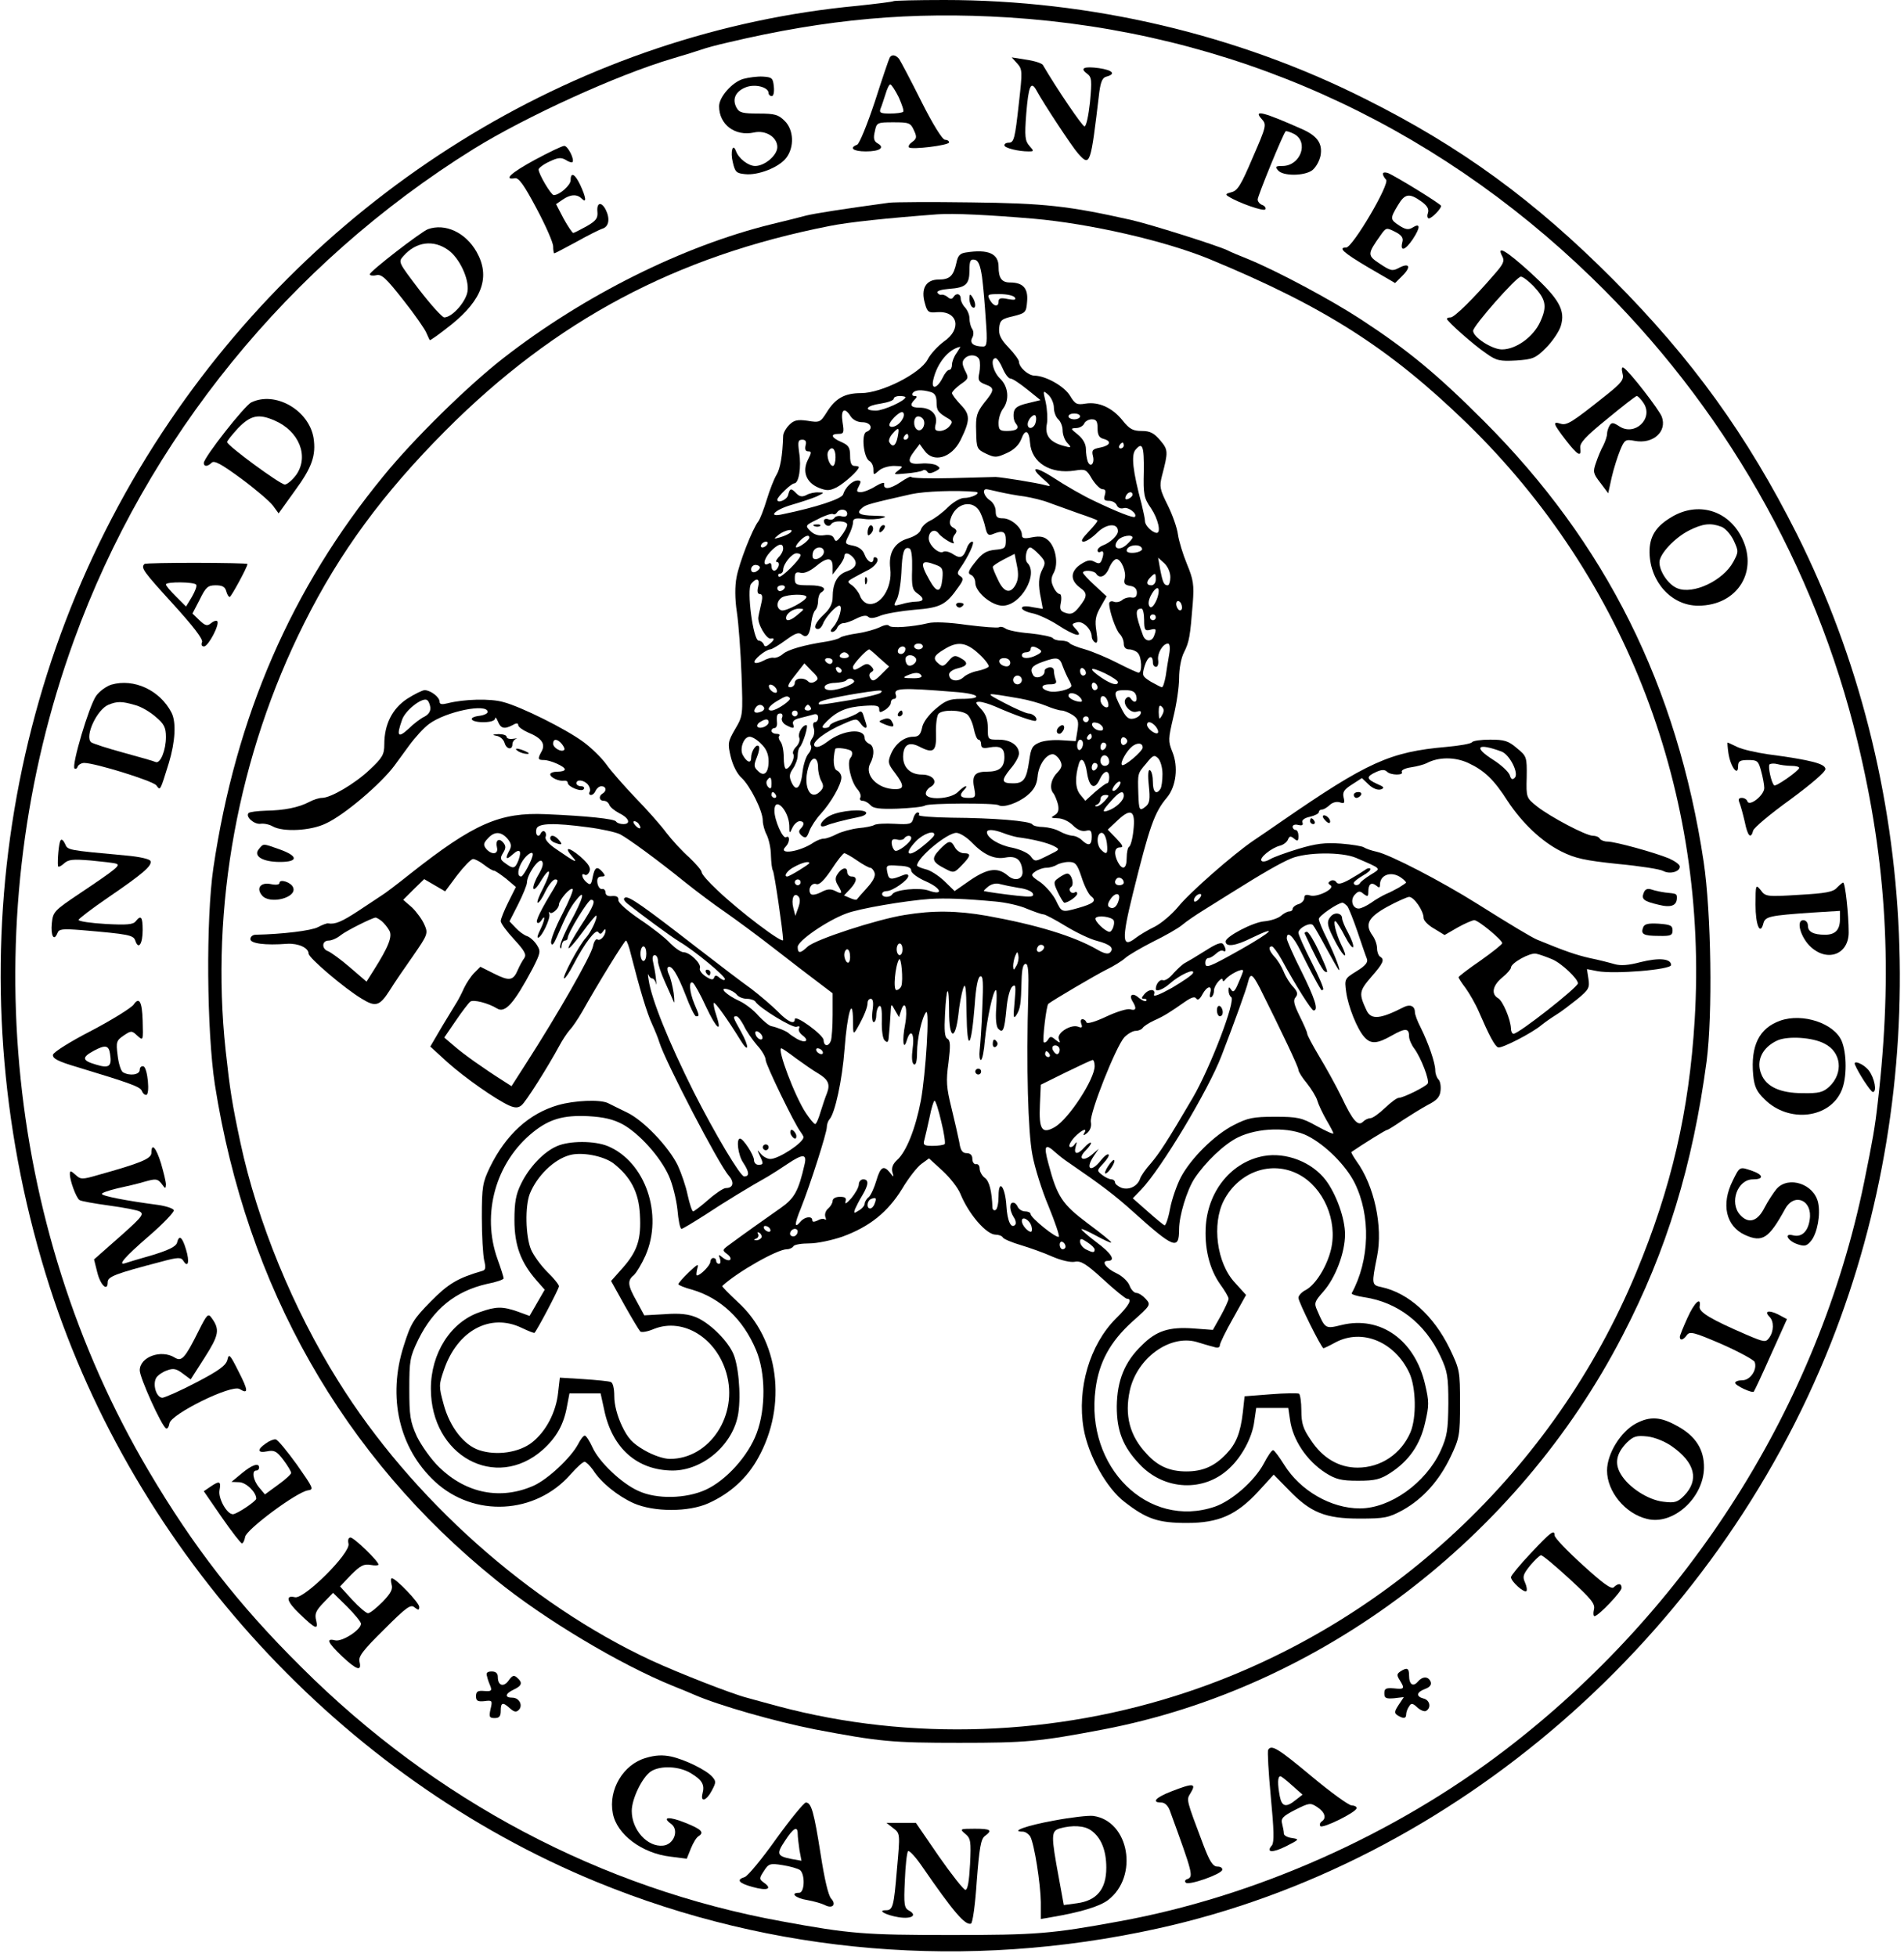 <?xml version="1.0" standalone="no"?>
<!DOCTYPE svg PUBLIC "-//W3C//DTD SVG 20010904//EN"
 "http://www.w3.org/TR/2001/REC-SVG-20010904/DTD/svg10.dtd">
<svg version="1.0" xmlns="http://www.w3.org/2000/svg"
 width="654pt" height="672pt" viewBox="0 0 654 672"
 preserveAspectRatio="xMidYMid meet">

<g transform="translate(0,672) scale(0.1,-0.1)"
fill="#000000" stroke="none">
<path d="M3069 6716 c-2 -2 -58 -9 -124 -16 -938 -88 -1812 -616 -2361 -1425
-588 -865 -739 -1959 -413 -2975 294 -912 1002 -1683 1879 -2043 605 -248
1272 -304 1925 -160 1021 224 1914 1001 2314 2011 353 892 309 1928 -117 2778
-170 338 -360 602 -632 875 -270 271 -522 455 -850 619 -441 222 -944 340
-1446 340 -94 0 -173 -2 -175 -4z m396 -56 c757 -48 1450 -357 2004 -895 449
-435 765 -987 911 -1590 101 -418 122 -792 70 -1240 -10 -89 -17 -127 -47
-275 -157 -765 -601 -1467 -1235 -1951 -380 -290 -856 -502 -1323 -587 -234
-43 -285 -47 -580 -47 -295 0 -346 4 -580 47 -620 113 -1191 415 -1650 873
-218 216 -371 414 -524 673 -502 850 -598 1914 -257 2853 251 693 739 1293
1372 1687 181 112 494 255 684 311 41 12 86 26 100 31 14 5 54 16 90 24 342
81 631 107 965 86z"/>
<path d="M3056 6522 c-3 -5 -26 -73 -51 -151 -26 -78 -53 -145 -61 -148 -29
-11 -13 -23 30 -23 48 0 67 13 40 28 -12 7 -15 17 -9 41 6 30 8 31 64 31 53 0
59 -2 70 -27 11 -23 10 -29 -5 -40 -10 -7 -15 -15 -12 -19 9 -9 138 7 138 17
0 5 -6 9 -14 9 -9 0 -43 55 -82 133 -36 72 -71 138 -76 145 -12 14 -25 16 -32
4z m31 -136 c11 -25 19 -47 15 -50 -3 -3 -23 -6 -45 -6 -33 0 -38 3 -32 18 4
9 11 32 17 50 5 17 12 32 16 32 4 0 17 -20 29 -44z"/>
<path d="M3494 6502 c18 -20 18 -28 6 -134 -14 -127 -17 -138 -36 -138 -8 0
-14 -4 -14 -9 0 -9 47 -21 83 -21 19 0 19 1 3 19 -15 17 -17 32 -11 110 8 97
16 116 36 79 22 -41 122 -193 142 -215 42 -47 43 -41 73 211 5 36 11 50 25 53
33 9 21 22 -26 29 -52 7 -67 0 -41 -19 16 -12 17 -22 10 -98 -5 -46 -13 -84
-19 -83 -8 1 -95 129 -143 211 -4 6 -29 14 -57 18 l-50 8 19 -21z"/>
<path d="M2553 6449 c-38 -11 -83 -62 -83 -94 0 -63 55 -104 120 -90 40 9 80
-16 80 -50 0 -28 -43 -65 -76 -65 -24 0 -57 26 -66 51 -11 30 -20 -2 -11 -38
8 -34 12 -38 42 -41 45 -5 116 23 141 55 29 37 27 97 -5 128 -21 21 -33 25
-89 25 -55 0 -67 3 -76 20 -16 29 -4 56 31 70 32 13 79 1 79 -20 0 -5 5 -10
11 -10 6 0 9 14 7 33 -3 29 -6 32 -38 34 -19 1 -49 -3 -67 -8z"/>
<path d="M4334 6311 c17 -19 16 -24 -31 -132 -40 -94 -52 -114 -73 -119 -20
-5 -22 -8 -10 -15 35 -22 121 -52 126 -44 3 5 -2 12 -10 15 -9 3 -16 12 -16
19 0 12 87 225 96 234 2 2 15 -2 29 -9 52 -28 22 -110 -40 -110 -23 0 -26 -2
-15 -15 16 -20 89 -20 117 0 12 9 25 31 29 51 7 40 -10 66 -60 89 -137 61
-173 70 -142 36z"/>
<path d="M1837 6171 c-83 -45 -109 -70 -68 -63 13 2 31 -23 74 -104 31 -58 57
-117 57 -130 0 -13 2 -24 4 -24 2 0 36 18 75 39 39 22 81 43 91 46 22 7 26 35
10 66 -15 28 -31 23 -28 -8 2 -22 -4 -31 -37 -50 -22 -12 -43 -23 -46 -23 -3
0 -18 22 -33 49 l-26 50 22 15 c27 19 50 20 66 4 18 -18 15 4 -5 47 -18 38
-33 46 -33 16 0 -17 -38 -51 -58 -51 -9 0 -52 72 -52 88 0 5 17 18 37 27 29
14 40 15 56 6 10 -7 21 -10 23 -8 9 8 -16 57 -28 56 -7 0 -53 -22 -101 -48z"/>
<path d="M4750 6123 c0 -5 5 -14 11 -20 14 -14 -115 -233 -137 -233 -29 0 -11
-17 77 -69 l91 -53 26 26 c30 30 23 45 -13 26 -22 -12 -29 -10 -65 14 -44 29
-44 33 2 98 19 27 20 27 50 12 22 -11 29 -21 25 -35 -9 -35 10 -29 36 10 27
41 26 57 -2 39 -13 -8 -24 -6 -44 7 -32 21 -33 24 -6 69 24 41 39 44 80 15 21
-15 28 -26 24 -40 -4 -10 -2 -19 3 -19 10 0 42 33 42 43 0 6 -156 102 -183
113 -10 3 -17 2 -17 -3z"/>
<path d="M3055 6024 c-162 -22 -256 -37 -285 -44 -19 -5 -73 -19 -120 -30
-305 -75 -645 -245 -920 -459 -121 -94 -308 -277 -413 -406 -316 -385 -507
-825 -584 -1345 -26 -177 -23 -560 5 -744 109 -695 440 -1278 966 -1702 166
-135 426 -290 606 -363 30 -12 64 -26 75 -31 85 -37 278 -92 415 -119 221 -42
265 -46 495 -46 230 0 274 4 495 46 747 143 1422 654 1783 1352 152 292 241
585 289 942 21 162 16 510 -10 685 -91 604 -336 1095 -756 1515 -160 160 -259
242 -421 348 -104 68 -288 166 -385 206 -30 12 -64 26 -75 32 -40 18 -264 89
-331 104 -214 48 -296 57 -549 60 -137 2 -263 1 -280 -1z m495 -55 c194 -17
452 -76 605 -139 394 -163 617 -305 884 -564 548 -534 829 -1270 782 -2049
-19 -313 -80 -576 -201 -867 -282 -678 -850 -1209 -1540 -1440 -456 -153 -954
-170 -1405 -50 -44 12 -93 25 -110 30 -51 13 -235 85 -328 128 -419 195 -824
556 -1075 959 -156 249 -278 548 -336 818 -29 136 -36 181 -51 318 -53 491 43
1015 270 1467 122 244 271 446 485 661 378 379 791 599 1320 703 64 13 197 27
370 40 55 4 177 -2 330 -15z"/>
<path d="M3318 5853 c-21 -3 -28 -11 -33 -36 -10 -45 -23 -57 -61 -57 -44 0
-62 -32 -47 -82 8 -30 13 -33 42 -30 71 5 86 -58 23 -101 -20 -15 -46 -42 -56
-62 -26 -48 -158 -115 -228 -115 -57 0 -89 -18 -119 -67 -21 -33 -24 -35 -65
-28 -35 5 -47 2 -63 -14 -12 -12 -21 -29 -21 -38 -2 -68 -10 -113 -23 -134 -8
-13 -23 -51 -33 -84 -10 -33 -23 -67 -29 -75 -21 -27 -66 -143 -75 -192 -6
-30 -6 -75 1 -120 6 -40 13 -137 16 -215 5 -140 5 -141 -22 -187 -25 -43 -26
-49 -15 -95 7 -29 22 -59 37 -72 30 -28 73 -114 73 -147 0 -13 6 -35 14 -50 7
-15 14 -46 14 -69 1 -24 3 -47 7 -53 5 -9 34 -206 35 -238 0 -15 -151 99 -227
172 -29 27 -53 54 -53 61 0 6 -19 28 -42 50 -24 21 -59 59 -79 85 -19 26 -68
81 -107 121 -39 41 -84 92 -100 115 -16 22 -52 57 -78 76 -61 45 -214 121
-275 137 -45 13 -136 10 -191 -4 -20 -5 -28 -4 -28 5 0 16 -30 39 -51 40 -8 0
-36 -14 -61 -30 -51 -34 -78 -88 -78 -156 0 -35 -6 -46 -51 -88 -51 -48 -133
-96 -163 -96 -10 0 -29 -6 -44 -14 -36 -19 -86 -29 -149 -30 -28 -1 -55 -4
-59 -8 -12 -12 18 -39 40 -37 12 2 31 -2 43 -9 36 -20 131 -15 182 10 64 29
190 137 236 199 6 8 28 38 49 67 21 29 52 63 70 76 58 43 201 72 201 41 0 -5
-12 -11 -27 -13 -43 -5 -33 -22 12 -22 25 0 40 5 41 13 0 6 4 2 9 -10 10 -25
22 -28 51 -13 13 8 19 7 19 0 0 -6 15 -17 33 -25 47 -19 61 -39 48 -64 -15
-27 -14 -31 7 -31 22 0 72 -22 72 -32 0 -5 -11 -8 -25 -8 -14 0 -25 -4 -25 -9
0 -11 30 -25 48 -22 6 1 12 -2 12 -7 0 -14 48 -33 55 -22 4 6 -1 10 -9 10 -9
0 -16 5 -16 10 0 15 26 12 40 -5 6 -8 9 -19 5 -25 -3 -5 -1 -10 5 -10 6 0 13
7 16 15 4 8 12 15 20 15 16 0 19 -16 4 -25 -15 -9 -12 -25 4 -25 8 0 16 -6 19
-14 3 -8 18 -20 33 -28 34 -16 43 -38 15 -38 -11 0 -22 4 -25 9 -6 9 -100 19
-241 25 -158 7 -247 -32 -465 -204 -45 -36 -90 -70 -99 -75 -9 -6 -45 -30 -80
-53 -58 -38 -80 -47 -104 -43 -4 1 -20 -5 -35 -13 -23 -12 -121 -24 -214 -26
-10 0 -18 -7 -18 -15 0 -15 50 -22 127 -16 38 2 73 -14 73 -34 0 -14 124 -120
183 -155 47 -29 61 -25 95 28 16 26 53 80 82 121 49 71 51 76 38 105 -7 17
-26 43 -42 59 l-31 27 36 36 36 35 36 -21 36 -21 41 55 c24 31 48 56 55 56 7
0 24 -9 38 -20 14 -11 29 -20 34 -20 4 0 23 -13 42 -28 l33 -28 -26 -52 c-14
-28 -26 -58 -26 -65 0 -8 21 -36 46 -63 36 -39 43 -52 35 -64 -6 -8 -16 -26
-22 -40 -16 -38 -29 -40 -81 -14 l-48 24 -21 -21 c-11 -11 -27 -35 -35 -52 -8
-18 -19 -39 -24 -47 -5 -8 -28 -46 -51 -84 l-41 -70 58 -53 c59 -53 167 -129
214 -150 19 -8 30 -8 41 1 14 10 91 132 131 206 9 17 24 40 34 52 11 11 30 40
44 64 53 95 145 244 150 244 3 0 11 -21 17 -47 31 -122 55 -201 72 -238 10
-22 22 -51 26 -65 21 -67 204 -419 238 -457 20 -23 16 -43 -10 -43 -8 0 -35
-18 -60 -40 -25 -22 -49 -40 -52 -40 -4 0 -12 25 -19 56 -6 30 -22 76 -34 102
-32 65 -118 155 -175 182 -26 13 -56 27 -65 32 -28 13 -115 9 -171 -7 -100
-29 -179 -101 -234 -213 -25 -52 -28 -66 -28 -172 0 -63 4 -130 8 -148 6 -24
5 -33 -5 -36 -86 -25 -118 -44 -179 -106 -59 -60 -68 -75 -92 -151 -57 -177
-16 -353 107 -467 134 -124 345 -113 466 25 21 24 42 43 48 43 5 0 18 -13 29
-28 27 -43 84 -89 139 -114 70 -31 190 -31 258 0 75 34 132 86 170 155 101
181 72 407 -70 536 -31 29 -55 53 -53 55 52 48 189 126 222 126 9 0 19 5 22
10 3 6 28 10 55 10 27 0 78 11 113 23 94 34 157 85 206 165 22 37 52 75 66 85
l26 19 47 -43 c26 -24 53 -59 61 -79 28 -69 89 -140 121 -140 10 0 22 -4 25
-10 3 -5 31 -17 62 -26 30 -9 78 -26 107 -39 30 -13 63 -21 78 -18 21 4 39 -7
98 -61 39 -36 76 -66 81 -66 20 0 7 -24 -38 -68 -90 -90 -134 -240 -111 -377
16 -93 79 -206 141 -253 76 -59 116 -72 214 -72 109 0 170 27 245 108 l53 58
52 -53 c75 -78 126 -98 243 -98 86 0 100 3 148 29 70 39 126 102 165 184 30
63 32 74 32 182 0 112 -1 117 -36 190 -55 112 -141 190 -234 210 -34 7 -34 10
-15 105 21 103 -10 245 -71 328 -11 16 -19 30 -17 31 41 28 118 76 123 76 3 0
27 15 53 33 26 17 65 41 87 53 30 15 41 27 43 48 2 16 -1 33 -7 39 -6 6 -11
20 -11 31 0 26 -24 95 -50 147 -11 21 -20 45 -20 53 0 21 -16 28 -37 18 -82
-42 -113 -45 -129 -12 -27 58 -26 66 16 115 42 48 47 60 30 70 -5 3 -10 16
-10 28 0 13 -7 33 -16 45 -27 38 -14 62 51 98 33 18 67 33 75 34 17 0 50 -48
50 -73 0 -8 16 -25 36 -36 l36 -22 45 26 c25 14 51 25 57 25 14 0 96 -68 96
-79 0 -4 -34 -31 -75 -60 -41 -28 -75 -54 -75 -57 0 -3 11 -20 24 -37 13 -18
34 -54 46 -82 35 -81 54 -117 66 -122 12 -4 116 49 149 77 11 9 34 25 50 35
17 10 49 35 73 54 39 32 43 39 38 70 l-5 33 36 -7 c59 -11 253 5 253 21 0 22
-41 26 -105 10 -41 -11 -68 -13 -89 -7 -17 5 -56 15 -86 21 -47 11 -83 23
-180 63 -21 9 -94 53 -207 124 -121 76 -298 168 -344 178 -19 4 -38 11 -44 15
-5 4 -41 10 -79 13 -55 4 -86 0 -146 -18 -43 -13 -87 -29 -98 -36 -12 -7 -25
-10 -29 -5 -9 9 33 44 64 52 12 3 24 13 27 21 5 12 9 13 21 3 12 -10 15 -9 15
9 0 11 -4 21 -10 21 -5 0 -10 5 -10 11 0 6 9 9 19 6 13 -3 18 -1 15 8 -4 8 6
16 25 20 17 4 31 11 31 16 0 5 5 9 11 9 6 0 17 7 26 15 9 9 23 13 34 10 17 -6
19 -3 14 17 -4 18 2 27 29 44 l34 22 24 -23 c14 -13 30 -19 41 -16 14 5 11 9
-13 19 -37 17 -38 25 -3 41 18 8 29 9 37 1 13 -13 59 -13 51 -1 -3 6 11 13 32
16 21 3 45 10 53 14 41 22 97 22 143 1 56 -26 89 -58 135 -130 50 -76 117
-140 185 -174 48 -24 81 -31 195 -43 75 -7 145 -18 155 -24 22 -12 57 -3 57
15 0 7 -17 19 -37 28 -51 21 -186 58 -212 58 -11 0 -23 5 -26 10 -3 6 -14 10
-24 10 -23 0 -145 64 -192 101 -36 29 -37 30 -35 100 1 70 0 72 -34 100 -29
25 -43 29 -92 29 -31 0 -59 -4 -62 -9 -3 -5 -43 -12 -88 -16 -194 -17 -271
-52 -568 -257 -30 -21 -73 -50 -95 -65 -68 -46 -220 -179 -259 -228 -21 -25
-56 -55 -79 -67 -23 -11 -53 -29 -66 -39 -47 -37 -49 -7 -10 151 58 234 74
280 118 332 31 38 39 105 18 156 -15 37 -14 45 3 118 11 44 20 104 20 135 0
32 7 70 17 89 18 36 21 54 30 168 5 64 2 82 -20 135 -14 34 -28 80 -31 102 -3
23 -19 68 -35 100 -27 54 -29 64 -20 100 22 84 22 90 -6 123 -21 25 -35 32
-63 32 -30 0 -42 6 -66 36 -35 44 -82 65 -127 58 -30 -5 -36 -2 -53 26 -19 33
-83 69 -122 70 -22 0 -54 29 -54 48 0 6 -16 28 -35 48 -28 29 -35 45 -33 68 3
26 8 31 48 40 43 11 45 13 48 51 4 45 -14 65 -59 65 -28 0 -39 15 -39 54 0 45
-35 61 -112 49z m55 -83 c4 -30 10 -97 13 -147 6 -80 4 -93 -9 -93 -32 0 -47
11 -38 29 6 10 6 23 0 32 -5 7 -9 24 -9 36 0 12 -7 28 -15 37 -8 8 -15 22 -15
30 0 18 -16 21 -25 6 -5 -8 -11 -8 -20 0 -7 6 -17 9 -21 8 -5 -2 -11 2 -14 7
-3 6 14 11 40 13 58 4 70 16 70 64 0 32 3 39 18 36 12 -2 19 -18 25 -58z m113
-72 c5 -8 -2 -9 -24 -5 -24 5 -32 3 -32 -8 0 -21 -17 -18 -30 5 -10 19 -8 20
34 20 25 0 48 -5 52 -12z m-200 -190 c-9 -12 -16 -30 -16 -40 0 -10 -4 -18 -9
-18 -6 0 -16 -12 -23 -27 -19 -38 -41 -43 -32 -6 13 56 52 104 92 112 2 1 -4
-9 -12 -21z m78 -23 c3 -8 3 -29 0 -45 -6 -25 -3 -31 20 -40 33 -12 33 -19 -4
-64 -25 -33 -29 -45 -27 -98 1 -58 3 -61 34 -76 30 -14 36 -14 71 2 25 11 42
28 50 48 13 36 27 31 30 -12 5 -69 70 -109 154 -96 36 6 40 4 59 -29 12 -19
28 -35 36 -35 10 0 12 -6 8 -20 -5 -16 -2 -20 15 -20 11 0 23 -7 26 -15 4 -9
13 -13 24 -10 16 5 48 -20 38 -30 -4 -5 -61 17 -138 54 -37 17 -100 53 -147
84 -57 36 -77 34 -33 -5 32 -28 33 -30 10 -24 -29 8 -148 27 -170 28 -8 0 -77
-2 -152 -4 -76 -2 -138 0 -138 4 0 4 -17 -4 -37 -18 -36 -24 -60 -27 -56 -5 2
6 -12 2 -30 -9 -17 -11 -40 -20 -50 -20 -15 0 -16 3 -7 20 8 16 8 20 -4 20
-18 0 -43 -24 -50 -48 -5 -15 -91 -44 -208 -68 -53 -12 -28 15 30 32 31 9 71
22 87 29 27 13 28 14 7 14 -13 1 -32 -3 -42 -9 -14 -7 -23 -6 -34 5 -19 20
-23 19 -29 -5 -4 -17 -37 -30 -37 -16 0 10 48 56 58 56 16 0 25 56 17 106 -5
37 -4 44 11 44 11 0 15 -6 11 -20 -3 -13 0 -20 9 -20 12 0 12 -4 -1 -29 -20
-40 -6 -78 37 -96 28 -11 37 -11 63 2 27 15 75 58 75 69 0 2 -7 4 -15 4 -10 0
-15 10 -15 34 0 29 -5 37 -30 48 -35 15 -39 28 -10 28 18 0 20 4 14 40 -7 44
7 54 28 20 8 -12 24 -20 40 -20 30 0 39 -24 14 -33 -18 -7 -10 -88 10 -100 8
-4 14 -17 14 -29 0 -20 1 -20 18 -5 10 10 34 17 53 17 32 -1 33 -1 14 -16 -18
-14 -16 -14 27 -10 26 2 52 7 57 10 5 4 12 2 16 -4 4 -7 13 -6 27 1 19 10 19
12 5 21 -9 5 -33 8 -53 6 -44 -4 -50 8 -24 42 l19 25 16 -22 c31 -44 93 -26
124 35 34 69 34 88 1 122 -16 17 -30 35 -30 40 0 5 13 18 29 30 28 19 29 22
16 47 -10 20 -11 31 -3 40 14 18 45 16 52 -2z m80 -30 c8 -19 20 -35 27 -35 7
0 32 -17 57 -37 l46 -37 -45 -11 c-34 -8 -45 -16 -47 -33 -2 -13 1 -29 7 -36
14 -17 4 -26 -31 -26 -24 0 -28 4 -28 28 0 16 7 37 15 48 23 30 19 77 -10 104
-24 23 -35 70 -15 70 5 0 16 -16 24 -35z m-248 -81 c15 -4 21 -14 21 -36 0
-28 5 -35 43 -57 12 -8 12 -12 1 -25 -7 -9 -22 -16 -33 -16 -16 0 -19 5 -14
24 8 32 -16 56 -55 56 -31 0 -36 9 -17 28 9 9 9 12 -1 12 -7 0 -9 5 -6 10 7
11 29 13 61 4z m424 -54 c0 -15 7 -33 15 -40 8 -7 15 -24 15 -38 0 -14 7 -34
16 -43 16 -17 15 -18 -17 -9 -44 13 -61 36 -53 75 3 16 1 49 -4 73 -10 42 -10
43 9 26 10 -9 19 -29 19 -44z m-510 36 c0 -12 -75 -46 -101 -46 -45 0 -34 17
16 24 25 4 45 11 45 17 0 5 9 9 20 9 11 0 20 -2 20 -4z m-10 -75 c-10 -20 -35
-33 -44 -24 -9 9 35 54 45 47 5 -3 5 -13 -1 -23z m456 -16 c-7 -18 -26 -20
-26 -2 0 18 24 41 28 27 2 -6 1 -17 -2 -25z m154 25 c0 -5 -9 -10 -20 -10 -11
0 -20 5 -20 10 0 6 9 10 20 10 11 0 20 -4 20 -10z m-537 -13 c7 -19 -8 -41
-22 -33 -16 10 -14 46 3 46 8 0 16 -6 19 -13z m597 -28 c0 -22 5 -32 20 -36
30 -8 24 -23 -11 -30 -26 -5 -30 -9 -25 -29 7 -26 -9 -42 -18 -18 -3 9 -6 27
-6 42 0 17 -10 35 -27 49 -26 21 -27 22 -7 23 12 0 24 7 28 15 3 8 15 15 26
15 16 0 20 -7 20 -31z m-687 -31 c-6 -29 -17 -36 -28 -17 -4 5 1 19 11 30 21
24 24 22 17 -13z m37 2 c0 -5 -5 -10 -11 -10 -5 0 -7 5 -4 10 3 6 8 10 11 10
2 0 4 -4 4 -10z m740 -30 c0 -5 -5 -10 -11 -10 -5 0 -7 5 -4 10 3 6 8 10 11
10 2 0 4 -4 4 -10z m69 -88 c-2 -81 0 -92 25 -128 24 -36 35 -84 19 -84 -15 1
-40 25 -40 40 0 8 -6 35 -12 60 -30 112 -36 167 -21 185 24 29 30 14 29 -73z
m-1059 48 c0 -16 -4 -30 -9 -30 -12 0 -24 37 -16 50 12 20 25 10 25 -20z m480
-119 c24 -2 -10 -21 -38 -21 -14 0 -39 -15 -57 -33 -18 -18 -45 -38 -60 -45
-15 -7 -29 -21 -32 -31 -3 -11 -21 -23 -44 -30 -47 -14 -68 -50 -61 -104 8
-66 -35 -131 -78 -120 -11 3 -22 15 -26 27 -4 11 -16 27 -26 35 -19 13 -19 14
4 27 12 7 32 17 43 23 30 13 48 38 35 46 -5 3 -10 1 -10 -4 0 -21 -21 -11 -30
14 -6 17 -20 27 -39 31 -30 6 -30 7 -16 35 8 15 15 36 15 45 0 13 7 16 38 12
20 -3 48 -1 62 3 19 5 12 7 -27 8 -53 1 -64 9 -40 28 11 10 30 15 167 46 46
10 155 14 220 8z m85 -1 c22 -5 60 -12 85 -15 24 -4 63 -13 85 -22 22 -8 67
-24 100 -36 33 -11 62 -22 64 -24 3 -2 -11 -19 -29 -38 -24 -25 -29 -35 -18
-35 9 0 30 14 47 31 31 31 71 34 71 5 0 -15 -27 -40 -52 -49 -10 -4 -18 -11
-18 -17 0 -6 5 -8 10 -5 11 7 13 -6 4 -29 -5 -12 -10 -13 -25 -5 -15 8 -26 5
-50 -11 -33 -24 -33 -54 2 -79 25 -18 24 -30 -4 -65 -18 -23 -28 -27 -46 -21
-19 6 -22 12 -17 36 3 16 1 29 -4 29 -6 0 -16 11 -22 25 -9 19 -8 31 2 49 16
31 6 87 -19 110 -14 13 -28 16 -55 11 -29 -6 -36 -4 -36 9 0 24 -37 56 -65 56
-20 0 -25 5 -25 25 0 14 -9 30 -20 37 -19 12 -28 38 -12 38 4 0 25 -5 47 -10z
m455 -9 c0 -5 -7 -11 -14 -14 -10 -4 -13 -1 -9 9 6 15 23 19 23 5z m-523 -61
c7 -14 15 -38 18 -53 5 -22 10 -27 23 -22 36 15 47 11 47 -20 0 -27 -3 -30
-37 -33 -29 -3 -44 -11 -68 -42 -24 -30 -27 -39 -15 -44 8 -3 15 -15 15 -27 0
-32 56 -79 94 -79 62 0 124 108 85 147 -11 11 -4 53 10 53 4 0 18 -11 31 -25
21 -22 22 -28 11 -49 -14 -26 -16 -54 -5 -104 l6 -33 -36 6 c-23 5 -36 3 -36
-3 0 -6 16 -14 36 -18 20 -4 59 -22 87 -40 58 -38 91 -46 63 -15 -16 17 -16
19 4 24 20 5 50 -24 50 -50 0 -6 5 -15 11 -19 9 -5 10 6 5 38 -6 37 -3 53 14
83 l21 37 -41 38 c-22 20 -40 40 -40 43 0 11 38 8 45 -3 12 -19 33 -10 45 20
7 17 18 30 25 30 16 0 35 -44 28 -68 -4 -16 1 -21 19 -24 15 -2 23 -10 23 -23
0 -14 -6 -19 -18 -17 -10 2 -25 -2 -33 -9 -7 -6 -21 -9 -29 -5 -8 3 -15 0 -15
-7 0 -26 23 -91 36 -104 8 -8 14 -23 14 -34 0 -12 7 -19 18 -19 10 0 23 -5 30
-12 14 -14 16 -68 3 -68 -4 0 -37 15 -72 33 -35 18 -85 39 -112 47 -26 7 -50
17 -53 21 -3 5 -16 9 -29 9 -13 0 -26 4 -29 9 -3 4 -38 12 -78 16 -40 3 -78
11 -85 17 -7 5 -16 7 -21 4 -6 -3 -55 1 -111 8 -62 9 -113 11 -133 6 -53 -13
-128 -18 -134 -9 -3 5 -17 3 -32 -5 -15 -7 -49 -17 -77 -21 -27 -4 -54 -10
-60 -15 -5 -4 -26 -10 -45 -13 -79 -12 -134 -28 -151 -43 -9 -8 -23 -14 -31
-13 -7 2 -24 -3 -36 -10 -13 -7 -27 -10 -30 -6 -7 7 37 44 54 45 5 0 29 14 52
31 33 24 45 29 56 20 18 -15 28 0 33 43 2 17 8 35 13 40 6 6 10 20 10 32 0 13
5 26 10 29 23 14 7 25 -40 25 -46 0 -50 2 -50 24 0 19 4 23 20 19 12 -3 31 5
51 21 40 34 59 33 59 0 l0 -27 20 26 c11 14 20 30 20 36 0 14 13 14 28 -1 20
-20 13 -39 -19 -50 -33 -11 -49 -41 -49 -90 0 -20 -9 -39 -30 -58 -30 -28 -39
-50 -20 -50 6 0 13 8 17 18 8 22 44 62 56 62 13 0 -1 -51 -20 -72 -11 -12 -12
-18 -4 -18 6 0 14 7 17 15 4 8 13 15 21 15 8 0 28 7 45 16 20 10 34 12 40 6 7
-7 21 -5 43 4 18 7 70 16 116 20 89 7 108 16 151 78 17 23 18 30 7 37 -11 7
-12 12 -2 26 29 41 53 93 43 93 -6 0 -13 -8 -17 -17 -13 -38 -23 -43 -48 -27
-13 9 -29 13 -35 9 -15 -9 -50 23 -50 46 0 25 21 35 34 17 14 -18 62 -45 51
-29 -4 7 -2 18 5 26 8 10 7 16 -6 23 -11 6 -14 16 -9 30 17 56 79 69 102 22z
m-457 -4 c0 -9 -7 -12 -19 -9 -10 3 -22 0 -25 -6 -4 -5 -13 -8 -21 -4 -8 3
-15 0 -15 -5 0 -16 18 -24 25 -12 9 14 55 12 55 -2 0 -7 -9 -24 -20 -38 -15
-20 -20 -22 -25 -9 -4 10 -15 14 -34 11 -19 -3 -35 2 -48 15 -18 18 -17 19 26
40 24 13 47 20 52 18 4 -3 10 -1 14 5 9 15 35 12 35 -4z m-195 -65 c-6 -5 -21
-12 -35 -16 -24 -7 -24 -7 -5 9 21 16 56 23 40 7z m65 -17 c0 -9 -32 -33 -44
-34 -5 0 -1 9 9 20 18 20 35 26 35 14z m1110 0 c0 -4 -10 -15 -22 -26 -26 -22
-49 -9 -28 17 12 15 50 21 50 9z m-1255 -24 c-3 -5 -11 -10 -16 -10 -6 0 -7 5
-4 10 3 6 11 10 16 10 6 0 7 -4 4 -10z m55 -14 c0 -8 -7 -22 -16 -30 -8 -9
-11 -16 -5 -16 6 0 8 -7 5 -15 -8 -20 -24 -19 -24 1 0 8 -4 13 -9 9 -22 -13
-19 14 4 39 27 29 45 34 45 12z m1233 -1 c1 -5 -10 -11 -25 -13 -16 -2 -28 1
-28 7 0 20 49 26 53 6z m-1093 -10 c0 -16 -27 -32 -37 -22 -3 4 -3 13 0 22 8
20 37 20 37 0z m303 -60 c-2 -58 1 -71 17 -82 26 -18 25 -28 -2 -29 -13 0 -36
-4 -52 -9 -27 -7 -28 -7 -16 16 7 12 14 54 16 91 3 73 9 91 27 85 8 -2 11 -28
10 -72z m-383 49 c0 -15 -70 -83 -75 -74 -4 6 -1 10 4 10 6 0 11 6 11 13 0 20
30 57 46 57 8 0 14 -3 14 -6z m739 -101 c-18 -34 -41 -28 -61 16 -10 20 -18
40 -18 44 0 4 17 15 38 26 l37 19 8 -40 c6 -28 5 -48 -4 -65z m531 25 c0 -15
-4 -28 -9 -28 -13 0 -17 9 -26 55 l-7 40 21 -19 c12 -11 21 -31 21 -48z m-805
42 c22 -8 25 -14 22 -47 -5 -50 -19 -51 -45 -4 -34 60 -29 71 23 51z m-605 -9
c0 -5 -7 -11 -15 -15 -9 -3 -15 0 -15 9 0 8 7 15 15 15 8 0 15 -4 15 -9z
m1360 -41 c0 -11 -7 -20 -15 -20 -18 0 -19 12 -3 28 16 16 18 15 18 -8z
m-1366 -25 c-4 -16 -2 -25 6 -25 8 0 10 -9 6 -27 -3 -16 -9 -38 -11 -51 -5
-22 28 -79 43 -75 14 3 12 -5 -4 -18 -13 -11 -18 -11 -21 -1 -3 6 -10 12 -17
12 -19 0 -42 176 -26 195 19 23 31 18 24 -10z m91 -5 c-3 -5 -10 -10 -16 -10
-5 0 -9 5 -9 10 0 6 7 10 16 10 8 0 12 -4 9 -10z m1285 -9 c0 -25 -21 -64 -30
-55 -7 7 -6 20 2 37 13 26 28 36 28 18z m-1210 -21 c0 -13 -72 -51 -86 -46
-19 7 -17 33 3 45 21 11 83 12 83 1z m1290 -36 c0 -8 -4 -12 -10 -9 -5 3 -10
13 -10 21 0 8 5 12 10 9 6 -3 10 -13 10 -21z m-1319 -24 c-24 -21 -41 -26 -41
-12 0 15 24 32 45 32 19 -1 19 -1 -4 -20z m1189 -19 c0 -34 3 -38 20 -34 22 6
23 3 14 -21 -8 -21 -30 -20 -38 2 -27 74 -28 92 -5 92 5 0 9 -18 9 -39z m40 9
c0 -5 -4 -10 -10 -10 -5 0 -10 5 -10 10 0 6 5 10 10 10 6 0 10 -4 10 -10z
m-800 -100 c0 -5 -7 -10 -15 -10 -8 0 -15 5 -15 10 0 6 7 10 15 10 8 0 15 -4
15 -10z m193 -26 c21 -19 35 -39 33 -43 -3 -5 -20 -11 -38 -15 -17 -3 -40 -13
-49 -22 -20 -18 -49 -12 -49 10 0 8 13 17 30 21 35 8 38 20 8 36 -18 10 -24 8
-40 -11 -15 -18 -21 -20 -33 -10 -22 18 -19 28 18 50 46 29 76 25 120 -16z
m653 -1 c-4 -21 -9 -55 -12 -75 -4 -21 -9 -38 -13 -38 -3 0 -20 9 -38 19 -30
19 -31 21 -21 55 11 34 28 40 28 10 0 -8 5 -14 11 -14 6 0 9 11 7 24 -3 24 17
56 34 56 6 0 8 -15 4 -37z m-906 19 c0 -13 -12 -22 -22 -16 -10 6 -1 24 13 24
5 0 9 -4 9 -8z m459 -1 c11 -7 10 -11 -7 -20 -26 -14 -52 -14 -52 -1 0 6 7 10
15 10 8 0 15 5 15 10 0 12 10 13 29 1z m-548 -31 l33 -29 -28 -28 c-22 -22
-29 -24 -36 -13 -6 9 -5 17 3 22 9 5 9 10 -1 20 -10 10 -17 10 -32 0 -24 -15
-30 -15 -30 -2 0 9 47 60 56 60 1 0 17 -13 35 -30z m-106 10 c3 -5 -3 -10 -15
-10 -12 0 -18 5 -15 10 3 6 10 10 15 10 5 0 12 -4 15 -10z m231 -11 c7 -12
-15 -31 -28 -23 -4 3 -8 12 -8 20 0 17 26 19 36 3z m-286 -9 c0 -5 -4 -10 -9
-10 -6 0 -13 5 -16 10 -3 6 1 10 9 10 9 0 16 -4 16 -10z m610 -6 c0 -9 -7 -14
-17 -12 -25 5 -28 28 -4 28 12 0 21 -6 21 -16z m180 -11 c6 -16 15 -36 20 -45
6 -10 10 -20 10 -23 0 -12 -53 -25 -76 -19 -32 8 -31 24 2 24 20 0 25 4 20 16
-3 9 -6 22 -6 31 0 8 -7 13 -17 11 -9 -2 -16 -7 -15 -13 1 -18 -30 -29 -39
-14 -13 22 -5 33 32 46 50 18 59 16 69 -14z m-850 -53 c-9 -6 -18 -6 -24 0
-15 15 -46 12 -46 -5 0 -8 -7 -15 -16 -15 -12 0 -7 11 17 41 l32 41 26 -27
c22 -21 24 -27 11 -35z m91 37 c-1 -12 -15 -9 -19 4 -3 6 1 10 8 8 6 -3 11 -8
11 -12z m839 -8 c0 -5 -4 -9 -10 -9 -5 0 -10 7 -10 16 0 8 5 12 10 9 6 -3 10
-10 10 -16z m110 -31 c0 -14 -23 -8 -57 15 -47 32 -41 40 12 15 25 -12 45 -26
45 -30z m-675 22 c4 -6 -9 -10 -32 -9 -30 0 -34 2 -18 9 27 12 43 12 50 0z
m345 -15 c0 -8 -7 -15 -15 -15 -8 0 -15 7 -15 15 0 8 7 15 15 15 8 0 15 -7 15
-15z m-577 -2 c10 -9 -49 -33 -80 -33 -15 0 -23 5 -20 13 2 6 18 12 35 12 17
1 34 4 38 8 9 9 19 9 27 0z m837 -24 c0 -5 -4 -9 -10 -9 -5 0 -10 7 -10 16 0
8 5 12 10 9 6 -3 10 -10 10 -16z m-1102 -8 c3 -8 -1 -12 -9 -9 -7 2 -15 10
-17 17 -3 8 1 12 9 9 7 -2 15 -10 17 -17z m610 -7 c87 -6 104 -24 23 -24 -40
0 -54 -6 -88 -35 -24 -21 -43 -46 -46 -65 -5 -23 -12 -30 -30 -30 -31 0 -62
-24 -77 -60 -11 -27 -10 -33 14 -64 32 -43 33 -56 1 -56 -60 0 -107 48 -86 88
16 29 14 62 -4 68 -8 4 -15 12 -15 19 0 36 -75 29 -128 -12 -23 -17 -37 -22
-44 -15 -12 12 37 50 101 77 41 18 44 18 56 2 15 -21 26 -22 20 -2 -3 8 -7 22
-10 31 -4 12 -9 13 -18 6 -6 -5 -31 -16 -54 -23 -24 -6 -43 -16 -43 -21 0 -4
-7 -8 -16 -8 -13 0 -12 5 7 24 36 35 68 48 126 52 42 3 53 1 53 -11 0 -13 3
-13 20 -3 11 7 20 18 20 25 0 7 5 13 11 13 6 0 9 6 6 14 -9 23 17 25 201 10z
m-253 -3 c-6 -5 -52 -16 -104 -25 -109 -18 -114 -19 -107 -8 4 7 77 23 166 36
48 7 54 6 45 -3z m878 -11 c5 -21 -7 -27 -19 -9 -4 7 -10 7 -16 1 -16 -16 13
-53 36 -46 13 4 17 2 14 -7 -3 -8 -14 -15 -26 -17 -16 -3 -26 6 -41 37 -28 54
-27 61 13 61 25 0 35 -5 39 -20z m-398 -9 c28 -5 67 -16 89 -25 21 -9 45 -16
53 -16 7 0 24 -7 37 -15 19 -13 22 -21 17 -53 l-6 -37 -48 3 c-27 2 -61 -1
-77 -8 -24 -10 -29 -19 -35 -63 -9 -63 -19 -77 -55 -77 -40 0 -42 9 -10 49 17
19 30 43 30 53 0 28 -29 48 -69 48 -38 0 -38 0 -38 40 0 29 -7 48 -23 65 -20
21 -21 25 -6 25 9 0 33 -7 54 -16 68 -30 136 -54 140 -49 8 8 -9 25 -26 25 -9
1 -46 17 -82 36 -70 37 -73 37 55 15z m205 4 c8 -9 8 -15 2 -15 -18 0 -42 12
-42 21 0 14 26 10 40 -6z m-997 -2 c7 -7 -46 -43 -63 -43 -18 0 -10 15 18 32
32 19 36 20 45 11z m1091 -9 c4 -9 4 -19 2 -21 -8 -8 -26 8 -26 23 0 19 16 18
24 -2z m-2326 -22 c2 -13 -5 -25 -20 -33 -13 -6 -38 -25 -55 -42 -36 -33 -42
-25 -22 31 10 31 65 75 84 69 6 -2 11 -13 13 -25z m1146 -1 c3 -5 -1 -12 -10
-15 -20 -8 -29 -1 -19 13 8 13 22 14 29 2z m161 -1 c3 -5 -1 -10 -10 -10 -9 0
-13 5 -10 10 3 6 8 10 10 10 2 0 7 -4 10 -10z m1206 -27 c-9 -16 -10 -14 -11
12 0 21 3 26 11 18 8 -8 8 -16 0 -30z m-1251 7 c0 -5 -4 -10 -10 -10 -5 0 -10
5 -10 10 0 6 5 10 10 10 6 0 10 -4 10 -10z m582 -3 c9 -7 19 -30 23 -50 4 -20
11 -37 16 -37 5 0 9 -7 9 -16 0 -12 7 -15 27 -11 39 7 53 -1 53 -32 0 -37 -17
-51 -61 -51 -42 0 -52 -14 -42 -60 5 -27 3 -30 -21 -30 -28 0 -33 9 -14 28 7
7 9 12 5 12 -4 0 -16 -9 -27 -20 -25 -25 -110 -29 -110 -5 0 7 7 18 17 23 27
16 8 42 -30 42 -40 0 -65 24 -65 62 1 41 20 53 58 33 47 -24 57 -15 55 47 -1
29 3 59 8 66 12 16 77 15 99 -1z m-636 -12 c-3 -8 3 -19 14 -25 25 -13 30 -13
24 4 -3 9 5 16 23 20 15 4 36 9 46 12 11 4 17 0 17 -10 0 -9 -5 -16 -11 -16
-6 0 -8 -9 -4 -20 4 -12 1 -27 -5 -35 -6 -8 -9 -19 -5 -25 4 -6 0 -19 -8 -28
-8 -9 -17 -36 -20 -60 -6 -57 -22 -74 -38 -39 -9 20 -8 29 5 48 9 13 16 33 16
45 0 11 3 24 7 28 11 11 31 76 23 76 -14 0 -30 -28 -25 -42 4 -9 -1 -23 -10
-32 -9 -9 -14 -20 -10 -26 7 -11 -12 -50 -25 -50 -5 0 -8 18 -8 40 0 22 -5 46
-11 53 -6 8 -8 17 -4 20 3 4 -1 7 -10 7 -9 0 -17 5 -17 10 0 6 5 10 11 10 5 0
9 8 8 18 -2 26 0 32 12 32 6 0 9 -7 5 -15z m1054 -5 c0 -5 -4 -10 -10 -10 -5
0 -10 5 -10 10 0 6 5 10 10 10 6 0 10 -4 10 -10z m-1100 -10 c0 -13 -28 -25
-38 -16 -3 4 0 11 8 16 20 13 30 12 30 0z m1148 -18 c3 -9 -2 -13 -14 -10 -9
1 -19 9 -22 16 -3 9 2 13 14 10 9 -1 19 -9 22 -16z m182 3 c7 -9 10 -18 7 -22
-8 -7 -37 15 -37 28 0 14 16 11 30 -6z m-220 -35 c0 -5 -5 -10 -11 -10 -5 0
-7 5 -4 10 3 6 8 10 11 10 2 0 4 -4 4 -10z m-1135 -25 c17 -16 25 -35 25 -59
0 -41 -16 -55 -37 -33 -14 13 -14 20 -3 47 7 17 10 34 6 38 -9 8 -26 -18 -26
-41 0 -20 -15 -15 -29 11 -11 22 4 62 24 62 9 0 27 -11 40 -25z m1257 10 c0
-5 -5 -11 -11 -13 -6 -2 -11 4 -11 13 0 9 5 15 11 13 6 -2 11 -8 11 -13z
m-1942 -10 c7 -9 11 -18 8 -20 -9 -10 -38 7 -38 21 0 18 14 18 30 -1z m1790 1
c0 -8 -4 -18 -10 -21 -5 -3 -10 3 -10 14 0 12 5 21 10 21 6 0 10 -6 10 -14z
m80 -5 c0 -6 -4 -13 -10 -16 -5 -3 -10 1 -10 9 0 9 5 16 10 16 6 0 10 -4 10
-9z m125 -8 c0 -13 -64 -67 -71 -60 -8 7 16 49 35 64 18 14 36 12 36 -4z
m1233 -14 c28 -11 60 -75 45 -90 -8 -8 -13 -5 -17 9 -4 11 -29 35 -56 52 -71
45 -56 60 28 29z m-2233 1 c4 -6 2 -16 -4 -23 -13 -16 2 -82 24 -107 9 -10 14
-24 10 -29 -3 -6 0 -11 8 -11 8 0 20 -7 27 -15 9 -11 32 -14 93 -12 45 2 88 6
95 11 14 8 239 9 252 1 16 -10 66 7 98 33 24 20 33 37 36 65 3 39 29 77 52 77
7 0 18 -9 25 -21 9 -17 7 -25 -10 -43 -22 -23 -27 -55 -12 -71 4 -6 11 -22 15
-37 4 -20 1 -30 -11 -37 -15 -9 -14 -10 10 -11 16 0 38 -10 52 -24 16 -16 31
-22 45 -19 16 4 20 1 20 -21 0 -29 -11 -33 -34 -11 -8 8 -23 15 -33 15 -10 1
-29 7 -43 15 -14 8 -39 14 -57 15 -17 0 -34 4 -37 9 -8 12 -133 22 -278 23
-65 1 -115 5 -112 9 3 5 1 9 -4 9 -5 0 -12 -9 -15 -21 -5 -19 -12 -21 -64 -18
-32 2 -63 0 -70 -4 -6 -4 -31 -9 -55 -11 -24 -3 -57 -12 -73 -20 -17 -9 -37
-16 -45 -16 -9 0 -24 -6 -35 -13 -48 -33 -126 -44 -96 -14 14 14 15 40 1 32
-11 -7 -40 58 -40 91 0 52 49 2 51 -51 0 -29 1 -29 11 -7 6 12 17 22 25 22 16
0 17 -12 3 -26 -8 -8 -6 -15 4 -24 13 -10 17 -8 26 16 6 16 24 43 39 59 35 38
71 101 71 125 0 10 -7 20 -15 24 -12 4 -15 39 -6 74 2 7 51 0 56 -8z m885 -36
c0 -8 -7 -14 -15 -14 -15 0 -21 21 -9 33 10 9 24 -2 24 -19z m183 -42 c0 -22
-3 -45 -7 -51 -14 -22 -26 -11 -26 23 0 19 -4 38 -10 41 -6 4 -8 -15 -4 -52 5
-47 3 -61 -10 -72 -22 -18 -24 -15 -26 44 -2 70 -3 68 27 103 23 29 28 31 41
18 8 -8 15 -32 15 -54z m-1183 22 c0 -14 5 -35 11 -46 9 -16 8 -24 -4 -36 -37
-37 -62 26 -37 93 12 31 30 24 30 -11z m924 -19 c8 -50 27 -59 44 -20 14 30
32 33 32 5 0 -11 -3 -20 -8 -20 -4 0 -22 -14 -41 -30 l-33 -30 -18 22 c-17 21
-18 60 -4 106 8 26 22 10 28 -33z m36 26 c0 -6 -4 -13 -10 -16 -5 -3 -10 1
-10 9 0 9 5 16 10 16 6 0 10 -4 10 -9z m-1120 -63 c0 -16 -3 -19 -11 -11 -6 6
-8 16 -5 22 11 17 16 13 16 -11z m1190 -13 c-7 -9 -15 -13 -18 -10 -3 2 1 11
8 20 7 9 15 13 18 10 3 -2 -1 -11 -8 -20z m-1175 -25 c3 -5 1 -10 -4 -10 -6 0
-11 5 -11 10 0 6 2 10 4 10 3 0 8 -4 11 -10z m1195 -3 c0 -16 -27 -41 -52 -50
-24 -9 -23 -2 9 33 28 32 43 38 43 17z m-65 -17 c-10 -11 -23 -20 -29 -19 -6
0 -6 3 2 6 6 2 12 11 12 19 0 8 7 14 17 14 14 0 14 -2 -2 -20z m98 -103 c-3
-29 -10 -53 -15 -55 -4 -2 -8 -19 -8 -38 0 -38 -14 -44 -30 -15 -15 29 -12 51
7 51 13 0 10 7 -12 30 l-30 31 35 33 c46 43 61 32 53 -37z m-1698 22 c11 -16
1 -19 -13 -3 -7 8 -8 14 -3 14 5 0 13 -5 16 -11z m-174 -10 c46 -6 95 -17 109
-24 30 -16 130 -89 225 -166 39 -31 100 -77 137 -102 37 -26 112 -81 167 -124
55 -43 123 -95 151 -116 l50 -38 0 -74 c0 -40 -3 -80 -6 -89 -8 -21 -24 -20
-25 2 0 18 -99 90 -99 72 0 -20 -24 -9 -58 26 -20 20 -61 55 -91 78 -31 22
-115 86 -186 141 -187 145 -233 177 -247 173 -8 -3 -6 -10 7 -21 41 -33 149
-113 179 -131 51 -30 156 -117 156 -128 0 -6 -7 -4 -17 3 -12 11 -17 11 -20 2
-3 -9 -11 -8 -29 4 -14 9 -23 22 -20 28 6 16 -35 55 -56 55 -9 0 -29 14 -45
30 -15 17 -62 54 -104 82 -44 30 -76 58 -75 67 1 11 -6 15 -21 14 -15 -2 -23
3 -23 12 0 8 -6 14 -12 12 -7 -1 -14 8 -16 21 -2 15 2 22 14 22 13 0 14 3 4
15 -19 22 -27 18 -34 -16 -5 -27 -8 -30 -21 -19 -16 13 -21 35 -6 26 5 -3 12
2 16 12 5 12 -4 26 -31 50 -41 35 -59 35 -28 0 21 -24 11 -20 -54 25 -27 18
-41 34 -38 43 3 7 1 16 -4 19 -4 3 -10 -1 -13 -7 -2 -7 -8 -10 -12 -6 -4 4 -5
14 -2 23 8 18 59 20 178 4z m1426 -20 c15 -6 37 -12 48 -14 54 -7 102 -19 124
-30 23 -12 23 -12 -20 -33 -44 -22 -44 -22 -59 -2 -9 11 -35 23 -63 29 -45 8
-87 34 -87 53 0 11 23 10 57 -3z m-1704 -19 c13 -16 15 -25 7 -40 -16 -29 -12
-35 10 -15 25 23 33 15 21 -19 -12 -30 -18 -31 -46 -10 -17 12 -18 17 -7 35
10 16 10 24 1 35 -15 18 -28 9 -22 -16 6 -24 -18 -27 -37 -5 -10 13 -10 19 5
35 23 26 46 25 68 0z m1466 13 c0 -5 -19 -23 -42 -41 -48 -39 -64 -26 -21 19
25 26 65 40 63 22z m127 -24 c42 -44 79 -61 117 -54 37 7 55 -6 59 -45 4 -29
-25 -39 -50 -17 -34 29 -67 26 -127 -14 l-56 -39 -36 35 c-19 18 -48 37 -64
40 -16 4 -29 10 -29 13 1 27 103 112 135 112 11 0 34 -14 51 -31z m466 -4 c4
-37 0 -43 -20 -23 -17 17 -15 58 2 58 8 0 15 -14 18 -35z m-672 17 c0 -14 -47
-50 -56 -43 -5 3 -10 14 -11 24 -1 14 4 17 18 14 10 -3 22 -1 25 4 7 11 24 12
24 1z m-1300 -56 c0 -15 -32 -76 -40 -76 -15 0 -12 28 6 55 14 21 34 34 34 21z
m1114 -21 c20 -14 41 -25 45 -25 5 0 12 -8 15 -17 4 -11 -5 -29 -26 -52 -18
-20 -34 -38 -35 -40 -2 -2 -12 0 -23 5 l-21 9 21 22 c24 26 26 43 5 43 -8 0
-15 7 -15 16 0 19 -20 14 -34 -9 -8 -12 -7 -22 2 -37 17 -28 15 -32 -8 -20
-16 8 -28 8 -50 -4 -18 -9 -32 -11 -36 -5 -10 16 4 39 20 33 10 -4 27 13 52
50 20 31 40 56 44 56 4 0 24 -11 44 -25z m1714 9 c90 -39 87 -35 50 -58 -18
-11 -34 -24 -36 -28 -5 -10 -22 -10 -22 0 0 4 14 15 31 25 18 10 29 20 26 24
-4 3 -12 1 -19 -5 -7 -5 -31 -20 -52 -32 -29 -16 -41 -18 -46 -9 -4 6 -13 8
-20 4 -9 -6 -9 -9 0 -15 18 -11 -46 -43 -70 -35 -14 4 -20 2 -20 -9 0 -8 -9
-18 -20 -21 -11 -3 -20 -11 -20 -16 0 -5 -5 -9 -12 -9 -6 0 -19 -7 -28 -15 -9
-8 -35 -17 -58 -19 -38 -3 -132 -52 -132 -69 0 -20 33 -16 89 12 93 45 73 23
-36 -39 -112 -63 -123 -67 -123 -46 0 9 5 16 11 16 6 0 17 7 26 15 8 8 19 13
24 10 11 -7 12 5 1 22 -6 9 -23 3 -62 -22 -30 -19 -62 -38 -70 -42 -8 -4 -25
-20 -39 -35 -13 -16 -29 -27 -37 -24 -10 4 -24 -13 -24 -30 0 -12 27 -1 49 19
33 29 85 53 79 36 -2 -7 -35 -29 -72 -51 -43 -24 -66 -33 -62 -23 7 20 -18 20
-34 0 -10 -12 -10 -15 0 -15 8 0 10 -3 7 -7 -4 -3 -15 2 -26 11 -21 19 -35 9
-20 -14 14 -23 11 -32 -9 -26 -9 3 -46 -8 -82 -25 -38 -18 -66 -26 -68 -20 -2
6 -8 11 -14 11 -6 0 -7 -7 -4 -16 5 -12 2 -15 -10 -10 -25 10 -75 -21 -67 -42
6 -15 5 -15 -11 -3 -15 13 -19 13 -26 1 -5 -8 -11 -12 -15 -9 -5 6 9 127 16
132 20 15 163 99 199 117 25 12 54 30 65 40 11 10 54 35 95 56 41 20 87 46
101 58 14 12 48 35 74 51 27 17 70 44 96 60 107 67 166 101 204 117 53 22 174
23 223 2z m-2808 -57 c-12 -20 -20 -42 -18 -48 2 -7 14 5 26 26 33 54 38 36 8
-24 -15 -28 -23 -51 -19 -51 5 0 17 18 27 40 11 22 26 40 33 40 12 0 10 -7 -5
-32 -44 -72 -63 -111 -57 -116 3 -4 10 0 15 8 15 24 11 -2 -4 -32 -8 -16 -12
-28 -8 -28 12 0 43 65 39 80 -2 8 -2 11 1 7 5 -10 32 12 32 27 1 16 39 60 47
53 3 -4 -13 -43 -36 -87 -23 -44 -40 -88 -38 -98 3 -12 9 -5 21 23 31 72 45
100 66 125 33 42 23 3 -21 -77 -22 -41 -38 -80 -35 -86 2 -7 5 -4 5 6 1 9 6
17 11 17 6 0 10 4 10 9 0 17 70 131 80 131 18 0 10 -21 -36 -91 -25 -39 -44
-73 -41 -75 2 -3 24 22 48 55 24 33 45 58 47 57 6 -6 -18 -57 -35 -76 -23 -24
-85 -140 -75 -140 4 0 18 21 32 48 38 73 77 124 85 111 6 -8 10 -7 16 2 5 8 9
10 9 4 0 -18 -18 -38 -28 -31 -5 3 -12 -7 -15 -23 -7 -34 -120 -232 -230 -403
l-50 -78 -28 18 c-68 43 -137 92 -169 120 l-34 29 39 57 c21 31 44 61 50 66
10 9 63 -5 92 -23 28 -18 59 18 122 136 28 55 29 60 15 82 -9 14 -24 27 -33
30 -10 3 -28 16 -39 28 l-22 23 30 59 c16 32 30 66 30 74 0 27 40 85 51 74 7
-7 3 -22 -11 -46z m930 39 c0 -4 -68 -46 -76 -46 -14 0 0 21 24 33 27 15 52
21 52 13z m935 -48 c9 -29 24 -59 33 -66 20 -15 9 -25 -44 -40 -57 -16 -57
-16 -77 26 -10 20 -34 48 -53 62 -33 22 -35 25 -18 37 10 7 27 13 38 13 12 0
28 5 36 10 8 5 27 10 41 10 23 0 29 -7 44 -52z m-585 22 c0 -8 23 -25 51 -37
54 -24 61 -50 8 -31 -32 11 -115 3 -124 -13 -8 -12 -35 -12 -35 1 0 6 7 10 16
10 20 0 74 38 74 52 0 6 -7 7 -17 3 -44 -18 -50 -17 -55 9 -5 25 -4 26 38 23
31 -1 44 -6 44 -17z m1684 -25 c11 -8 18 -16 15 -17 -2 -2 -13 -9 -24 -16 -11
-6 -31 -17 -44 -22 -13 -6 -36 -19 -51 -30 -16 -11 -35 -20 -43 -20 -22 0 -30
31 -13 48 12 13 18 13 30 2 14 -10 16 -9 16 7 0 27 10 35 27 22 10 -9 13 -8
13 3 0 35 41 48 74 23z m-954 -16 c0 -5 -7 -9 -15 -9 -15 0 -20 12 -9 23 8 8
24 -1 24 -14z m-1110 1 c0 -5 -4 -10 -10 -10 -5 0 -10 5 -10 10 0 6 5 10 10
10 6 0 10 -4 10 -10z m749 -19 c25 -3 46 -12 49 -20 4 -11 -7 -12 -54 -7 -54
6 -102 13 -114 16 -3 0 4 7 15 16 12 9 28 12 40 8 11 -3 40 -9 64 -13z m-757
-68 l-10 -28 -7 27 c-8 31 2 55 17 40 7 -7 7 -20 0 -39z m1101 27 c-6 -24 -19
-34 -33 -25 -6 4 -5 13 3 25 16 26 37 26 30 0z m277 5 c-7 -9 -15 -13 -17 -11
-7 7 7 26 19 26 6 0 6 -6 -2 -15z m-700 -11 c35 -3 84 -14 108 -25 25 -10 50
-19 56 -19 6 0 40 -18 76 -40 36 -22 84 -45 108 -51 46 -12 60 -25 45 -40 -7
-7 -22 -3 -44 10 -80 46 -207 85 -379 116 -103 18 -185 19 -282 3 -95 -15
-307 -84 -334 -109 -25 -24 -34 -24 -34 -1 0 21 100 90 167 115 44 17 203 44
288 50 53 3 117 1 225 -9z m1208 -16 c5 -7 21 -47 35 -88 14 -41 28 -83 32
-92 5 -12 -4 -24 -35 -43 -42 -26 -42 -27 -36 -72 7 -50 38 -128 63 -155 22
-24 43 -23 94 6 46 26 59 26 59 -3 0 -10 8 -29 18 -42 23 -31 53 -109 46 -120
-7 -11 -84 -49 -99 -49 -7 0 -28 -16 -48 -35 -20 -19 -42 -35 -50 -35 -7 0
-18 -5 -25 -12 -17 -17 -35 2 -74 85 -19 39 -54 102 -77 140 -22 37 -41 72
-41 78 0 5 -12 32 -26 60 -19 39 -23 54 -14 64 9 11 7 19 -8 36 -11 11 -26 35
-33 53 -7 17 -21 40 -31 50 -19 21 -23 36 -9 36 4 0 19 -20 32 -43 51 -94 104
-177 111 -177 18 0 5 40 -42 135 -28 55 -50 106 -50 112 0 29 22 9 48 -44 23
-47 55 -109 70 -132 1 -2 4 -2 7 1 3 3 -15 45 -40 94 -25 49 -45 94 -45 101 0
16 40 37 50 26 4 -4 24 -39 45 -78 21 -38 40 -72 43 -75 10 -11 -12 48 -39
104 -16 32 -29 63 -29 70 0 11 65 55 81 56 4 0 11 -6 17 -12z m-803 -48 c6
-10 -4 -40 -14 -40 -15 1 -53 38 -48 47 7 11 54 5 62 -7z m-2514 -3 c8 -7 20
-21 26 -32 12 -20 -2 -56 -54 -138 l-24 -38 -57 49 c-31 27 -65 51 -74 55 -24
8 -23 37 1 37 10 0 29 8 42 19 21 16 105 58 119 60 3 0 12 -5 21 -12z m1789
-97 c0 -11 -4 -20 -10 -20 -5 0 -10 9 -10 20 0 11 5 20 10 20 6 0 10 -9 10
-20z m481 -3 c-13 -13 -26 -3 -16 12 3 6 11 8 17 5 6 -4 6 -10 -1 -17z m-1361
-12 c0 -14 -4 -25 -10 -25 -5 0 -10 11 -10 25 0 14 5 25 10 25 6 0 10 -11 10
-25z m700 -11 c0 -14 -4 -23 -10 -19 -5 3 -10 15 -10 26 0 10 5 19 10 19 6 0
10 -12 10 -26z m571 -31 c-9 -16 -10 -16 -11 -1 0 9 3 25 7 35 7 16 8 17 11 1
2 -10 -1 -25 -7 -35z m1840 23 c32 -13 89 -67 89 -83 -1 -14 -203 -173 -221
-173 -5 0 -9 8 -9 18 -1 31 -28 95 -44 104 -25 14 -19 44 14 71 17 14 30 29
30 34 0 16 65 52 86 48 11 -2 36 -11 55 -19z m-3071 -6 c0 -11 11 -43 24 -72
13 -29 27 -60 30 -68 3 -8 3 5 0 30 -4 25 -11 53 -16 63 -5 10 -7 21 -4 25 12
11 33 -23 61 -95 15 -40 31 -73 36 -73 12 0 12 1 -6 43 -17 41 -20 81 -5 72 5
-3 26 -40 45 -82 36 -77 57 -94 35 -28 -7 20 -10 38 -8 41 4 4 49 -59 92 -129
29 -47 30 -22 2 29 -29 52 -30 54 -16 54 5 0 16 -15 25 -32 8 -18 29 -48 45
-67 17 -18 30 -41 30 -51 0 -16 101 -224 120 -247 5 -7 10 -15 10 -18 0 -19
-85 -75 -114 -75 -10 0 -25 8 -33 18 -13 15 -13 15 -4 -5 14 -29 14 -33 -4
-33 -8 0 -15 7 -15 16 0 17 -37 74 -48 74 -14 0 -7 -57 11 -83 21 -32 22 -47
3 -47 -13 0 -100 146 -173 290 -86 172 -145 317 -155 385 -3 17 -3 24 -1 18 3
-7 8 -13 13 -13 5 0 11 -8 13 -17 2 -10 2 -2 0 17 -2 19 -7 45 -10 58 -3 13
-1 22 6 22 6 0 11 -9 11 -20z m836 -86 c-3 -8 -11 -14 -17 -14 -12 0 -4 84 9
105 8 12 15 -72 8 -91z m436 -31 c-7 -245 -1 -469 14 -548 8 -44 33 -124 56
-178 22 -54 38 -101 35 -104 -8 -7 -97 65 -97 78 0 5 -9 9 -19 9 -10 0 -21 7
-25 15 -3 8 -10 15 -16 15 -14 0 -13 -26 2 -50 7 -10 9 -22 5 -26 -14 -15 -27
13 -30 64 -4 67 -27 96 -27 35 0 -23 -4 -45 -10 -48 -5 -3 -10 0 -11 7 -2 58
-11 92 -26 103 -10 7 -18 22 -18 32 0 10 -6 17 -12 15 -7 -1 -13 7 -13 18 0
13 -7 20 -20 20 -14 0 -21 9 -25 38 -4 20 -16 73 -27 118 -17 69 -19 91 -10
155 7 58 7 76 -4 82 -9 5 -11 28 -8 84 5 101 14 107 14 9 0 -95 21 -102 32
-10 3 32 11 73 16 89 8 24 11 6 12 -85 2 -137 16 -122 28 28 4 61 11 97 19 99
10 4 11 -22 7 -109 -2 -62 -7 -128 -9 -145 -2 -18 0 -33 4 -33 5 0 11 30 14
68 7 72 28 172 38 172 3 0 3 -27 1 -61 -3 -37 0 -65 7 -72 16 -16 21 -6 28 67
3 38 12 71 20 78 12 10 13 2 8 -53 -5 -52 -4 -60 6 -45 14 22 16 38 18 119 1
38 5 57 14 57 9 0 11 -27 9 -107z m738 83 c0 -2 -7 -21 -16 -41 -12 -29 -18
-35 -25 -24 -7 11 -9 11 -9 -3 0 -9 4 -19 9 -22 17 -11 -72 -243 -132 -346
-88 -150 -115 -191 -144 -225 -18 -20 -34 -43 -37 -53 -9 -26 -38 -40 -64 -31
-12 5 -22 13 -22 19 0 5 -6 10 -12 10 -7 0 -22 7 -32 15 -19 15 -19 15 4 40
13 14 21 27 18 30 -3 4 -15 -5 -26 -19 -34 -44 -56 -32 -25 14 l17 25 -22 -19
c-31 -27 -52 -16 -23 13 12 12 21 25 18 27 -2 2 -12 -5 -22 -16 -24 -27 -38
-25 -30 3 5 17 4 18 -4 7 -5 -8 -13 -11 -17 -8 -4 4 4 19 17 33 25 26 46 34
33 13 -5 -8 -1 -8 10 1 11 9 16 24 13 38 -5 30 86 259 115 291 12 12 29 22 39
22 10 0 21 5 24 10 4 6 21 17 38 25 36 16 56 29 106 64 23 16 35 20 40 12 5
-7 12 -3 21 14 16 30 35 33 27 5 -3 -11 -1 -18 4 -14 5 3 9 13 9 23 0 18 30
52 30 35 0 -5 4 -4 8 1 13 18 62 43 62 31z m57 -58 c77 -154 133 -272 133
-282 0 -6 13 -27 29 -46 15 -19 32 -46 36 -60 4 -14 18 -43 31 -66 13 -22 24
-43 24 -46 0 -4 -26 8 -57 25 -52 29 -66 32 -144 32 -74 0 -93 -4 -140 -28
-66 -33 -148 -114 -183 -180 -14 -27 -31 -76 -37 -108 -6 -33 -15 -58 -19 -57
-4 2 -30 23 -58 48 l-51 45 29 30 c69 72 231 342 276 460 43 111 87 233 91
253 8 32 15 28 40 -20z m-1796 -24 c6 -8 22 -14 35 -14 12 0 26 -5 29 -10 14
-22 127 -91 141 -86 9 3 12 2 9 -5 -4 -6 1 -16 11 -24 26 -19 11 -29 -18 -13
-12 7 -25 16 -28 19 -6 7 -40 21 -60 25 -8 1 -28 18 -45 36 -16 19 -46 42 -66
51 -44 20 -72 48 -40 40 11 -3 26 -11 32 -19z m466 -54 c-3 -22 -1 -40 4 -40
5 0 9 11 9 24 0 14 5 28 10 31 7 4 10 -13 9 -50 -1 -31 3 -61 9 -67 9 -9 12
-8 14 3 3 28 5 54 7 89 2 35 2 35 15 11 l14 -24 7 22 c13 42 24 7 14 -47 -11
-55 -6 -94 6 -54 13 42 27 24 20 -27 -4 -31 -3 -51 4 -56 7 -4 11 10 11 41 0
47 17 121 31 138 13 14 -1 -212 -18 -304 -18 -95 -50 -176 -82 -204 -14 -13
-19 -26 -16 -40 6 -20 5 -20 -8 -3 -22 27 -33 20 -47 -28 -7 -24 -19 -50 -26
-56 -8 -6 -14 -17 -14 -23 0 -6 -9 -17 -20 -23 -17 -11 -18 -10 -13 5 4 9 15
31 25 47 22 37 23 55 3 55 -8 0 -15 -8 -15 -17 0 -10 -12 -31 -26 -48 -15 -17
-23 -22 -20 -12 4 13 0 17 -19 17 -15 0 -25 -6 -25 -14 0 -7 -7 -19 -15 -26
-9 -7 -13 -20 -10 -29 3 -8 3 -12 -1 -9 -4 4 -15 3 -25 -3 -13 -6 -19 -6 -19
1 0 15 -26 12 -40 -5 -22 -26 -22 -10 1 46 32 80 89 259 89 278 0 9 4 21 9 27
19 20 44 135 52 242 9 122 28 186 29 97 0 -49 1 -49 15 -25 22 39 35 70 35 86
0 8 5 14 11 14 8 0 10 -14 6 -40z m-379 -88 c6 -18 -15 -14 -22 4 -4 10 -1 14
6 12 6 -2 14 -10 16 -16z m1022 -47 c0 -8 -4 -15 -9 -15 -5 0 -11 7 -15 15 -3
9 0 15 9 15 8 0 15 -7 15 -15z m-905 -30 c25 -18 59 -42 75 -51 35 -21 42 -37
31 -67 -5 -12 -15 -41 -22 -64 -7 -24 -15 -43 -19 -43 -4 0 -18 17 -32 38 -38
57 -100 222 -84 222 3 0 26 -16 51 -35z m90 25 c3 -5 2 -10 -4 -10 -5 0 -13 5
-16 10 -3 6 -2 10 4 10 5 0 13 -4 16 -10z m780 -10 c3 -5 1 -10 -4 -10 -6 0
-11 5 -11 10 0 6 2 10 4 10 3 0 8 -4 11 -10z m155 -41 c0 -45 -88 -180 -136
-209 -45 -26 -56 -10 -52 77 l3 68 85 42 c47 23 88 42 93 43 4 0 7 -10 7 -21z
m-527 -190 c10 -40 15 -75 12 -78 -4 -3 -22 -6 -41 -6 -30 0 -34 3 -29 20 3
11 11 46 18 78 6 31 14 57 17 57 4 0 14 -32 23 -71z m-1094 -10 c56 -31 128
-110 158 -176 13 -28 26 -81 30 -117 3 -36 9 -66 14 -66 4 0 40 22 81 48 68
45 152 96 216 132 15 9 45 28 67 43 52 35 67 35 59 0 -21 -93 -35 -118 -82
-151 -46 -32 -136 -96 -179 -128 -22 -16 -22 -18 -6 -30 10 -7 15 -16 11 -20
-4 -4 -15 -1 -25 7 -15 12 -16 12 -10 -3 3 -10 2 -18 -3 -18 -6 0 -10 5 -10
10 0 6 -4 10 -10 10 -5 0 -10 -6 -10 -13 0 -12 -34 -47 -46 -47 -3 0 -2 10 1
23 6 19 2 17 -29 -12 -20 -19 -36 -38 -36 -41 0 -3 21 -12 48 -19 98 -29 175
-102 219 -207 33 -78 34 -201 2 -286 -29 -78 -105 -162 -175 -194 -68 -31
-169 -33 -231 -4 -57 25 -136 100 -158 150 -10 22 -22 40 -26 40 -5 0 -15 -13
-23 -29 -25 -47 -104 -121 -153 -143 -113 -50 -231 -27 -324 63 -28 27 -61 74
-77 106 -23 51 -26 71 -26 163 0 98 2 110 31 170 52 105 127 166 236 191 32 6
57 15 57 19 0 4 -9 33 -21 66 -56 156 -6 333 122 436 56 45 104 59 189 55 55
-3 87 -11 119 -28z m2353 -40 c61 -31 131 -101 161 -161 56 -113 52 -265 -10
-379 -2 -4 18 -10 44 -14 114 -17 208 -89 261 -203 24 -51 27 -69 27 -162 -1
-92 -4 -112 -27 -163 -51 -110 -173 -197 -277 -197 -99 0 -205 61 -260 150
-17 27 -34 50 -38 50 -5 0 -19 -21 -32 -46 -32 -60 -110 -128 -168 -148 -229
-78 -446 135 -410 404 12 92 50 162 126 231 64 57 65 58 46 79 -10 11 -24 20
-32 20 -7 0 -18 11 -23 25 -5 14 -25 33 -44 42 -37 17 -55 43 -31 43 29 0 13
26 -40 65 -29 22 -52 42 -50 44 2 2 25 -9 51 -23 26 -14 49 -25 51 -23 2 2
-35 32 -81 66 -88 66 -105 92 -135 206 -17 62 -11 70 25 37 10 -9 30 -25 44
-34 111 -76 160 -113 222 -169 140 -126 158 -133 158 -61 0 47 27 135 53 175
38 57 102 118 149 141 69 34 178 37 240 5z m-1488 -233 c-3 -9 -10 -16 -15
-16 -14 0 -11 28 4 33 16 6 19 3 11 -17z m539 -77 c3 -10 2 -19 -2 -19 -11 0
-31 23 -31 37 0 19 27 4 33 -18z m-898 -9 c3 -5 2 -10 -4 -10 -5 0 -13 5 -16
10 -3 6 -2 10 4 10 5 0 13 -4 16 -10z m95 -8 c0 -13 -12 -22 -22 -16 -10 6 -1
24 13 24 5 0 9 -4 9 -8z m-125 -23 c-4 -5 -12 -9 -18 -8 -9 0 -8 2 1 6 6 2 9
10 6 15 -4 7 -2 8 5 4 6 -4 9 -12 6 -17z m1145 -40 c0 -12 -7 -11 -31 1 -10 6
-19 17 -19 26 0 12 4 12 25 -2 14 -9 25 -20 25 -25z m-100 10 c0 -5 -4 -9 -10
-9 -5 0 -10 7 -10 16 0 8 5 12 10 9 6 -3 10 -10 10 -16z"/>
<path d="M3330 5693 c0 -12 5 -25 10 -28 13 -8 13 15 0 35 -8 12 -10 11 -10
-7z"/>
<path d="M2987 4914 c-4 -4 -7 -14 -7 -23 0 -11 3 -12 11 -4 6 6 10 16 7 23
-2 6 -7 8 -11 4z"/>
<path d="M3027 4913 c-4 -3 -7 -11 -7 -17 0 -6 5 -5 12 2 6 6 9 14 7 17 -3 3
-9 2 -12 -2z"/>
<path d="M2971 4724 c0 -11 3 -14 6 -6 3 7 2 16 -1 19 -3 4 -6 -2 -5 -13z"/>
<path d="M3285 4640 c4 -6 11 -8 16 -5 14 9 11 15 -7 15 -8 0 -12 -5 -9 -10z"/>
<path d="M2798 4913 c7 -3 16 -2 19 1 4 3 -2 6 -13 5 -11 0 -14 -3 -6 -6z"/>
<path d="M3085 4270 c-3 -5 -1 -10 4 -10 6 0 11 5 11 10 0 6 -2 10 -4 10 -3 0
-8 -4 -11 -10z"/>
<path d="M3035 4250 c-19 -7 -19 -8 5 -18 29 -11 35 -9 23 11 -5 10 -15 12
-28 7z"/>
<path d="M3637 4223 c-10 -9 -9 -23 2 -23 5 0 11 7 15 15 5 15 -5 20 -17 8z"/>
<path d="M2853 3920 c-34 -16 -48 -48 -15 -35 16 7 57 18 115 30 15 3 25 10
22 15 -8 13 -86 7 -122 -10z"/>
<path d="M1890 3841 c0 -5 7 -12 16 -15 24 -9 28 -7 14 9 -14 17 -30 20 -30 6z"/>
<path d="M2425 3380 c3 -5 8 -10 11 -10 2 0 4 5 4 10 0 6 -5 10 -11 10 -5 0
-7 -4 -4 -10z"/>
<path d="M3227 3802 c-29 -31 -26 -42 19 -65 30 -16 32 -15 58 12 31 32 33 41
6 41 -10 0 -24 9 -30 20 -14 26 -21 25 -53 -8z"/>
<path d="M3636 3705 c-18 -13 -18 -16 -2 -50 9 -19 19 -35 22 -35 13 0 44 22
44 31 0 6 -4 8 -9 4 -5 -3 -12 -1 -15 4 -4 5 -2 12 3 15 12 8 2 46 -13 46 -6
0 -19 -7 -30 -15z"/>
<path d="M4572 3574 c-17 -19 -15 -32 18 -94 29 -54 43 -55 16 -2 -17 35 -29
85 -18 78 4 -3 19 -26 32 -52 13 -25 26 -42 28 -36 2 6 -6 27 -17 48 -12 21
-21 44 -21 50 0 18 -24 23 -38 8z"/>
<path d="M4482 3513 c33 -73 59 -122 67 -128 15 -9 14 -5 -19 69 -17 36 -35
66 -41 66 -6 0 -9 -3 -7 -7z"/>
<path d="M2716 2825 c4 -8 10 -15 15 -15 4 0 6 7 3 15 -4 8 -10 15 -15 15 -4
0 -6 -7 -3 -15z"/>
<path d="M2620 2780 c0 -5 5 -10 10 -10 6 0 10 5 10 10 0 6 -4 10 -10 10 -5 0
-10 -4 -10 -10z"/>
<path d="M3410 3134 c0 -8 5 -12 10 -9 6 4 8 11 5 16 -9 14 -15 11 -15 -7z"/>
<path d="M3350 3040 c0 -5 5 -10 10 -10 6 0 10 5 10 10 0 6 -4 10 -10 10 -5 0
-10 -4 -10 -10z"/>
<path d="M4180 3251 c0 -12 5 -21 10 -21 6 0 10 6 10 14 0 8 -4 18 -10 21 -5
3 -10 -3 -10 -14z"/>
<path d="M3806 2715 c-9 -14 -13 -25 -9 -25 10 0 36 40 30 46 -2 3 -12 -7 -21
-21z"/>
<path d="M1913 2784 c-45 -19 -96 -73 -123 -129 -18 -36 -23 -64 -23 -125 0
-87 22 -145 75 -206 l29 -33 -26 -45 -26 -45 -41 15 c-52 18 -74 18 -130 -2
-100 -34 -168 -141 -168 -263 0 -231 223 -352 384 -210 48 43 73 88 84 152 l8
42 53 0 54 0 12 -55 c27 -133 113 -209 235 -210 106 0 210 91 226 197 10 65 0
173 -20 210 -23 46 -80 100 -124 119 -26 11 -57 15 -108 11 l-71 -4 -26 48
c-31 55 -33 71 -10 90 9 8 27 38 40 67 62 141 0 322 -129 376 -46 19 -132 19
-175 0z m194 -59 c59 -46 87 -99 91 -175 5 -85 -8 -126 -59 -184 l-40 -45 46
-83 c26 -46 50 -86 54 -90 4 -5 26 -1 49 9 99 38 212 -31 247 -152 42 -144
-57 -295 -194 -295 -21 0 -57 12 -88 30 -41 24 -56 40 -77 84 -16 34 -26 72
-26 101 0 28 -5 47 -12 49 -7 3 -50 7 -94 10 l-81 5 -6 -52 c-7 -66 -41 -132
-89 -170 -44 -35 -122 -47 -182 -27 -52 17 -101 79 -122 157 -17 62 -17 67 1
119 46 135 159 196 267 144 23 -11 43 -19 44 -17 9 9 84 151 84 160 0 5 -18
28 -41 50 -22 22 -47 57 -55 76 -19 46 -21 149 -4 192 25 61 82 117 136 132
41 12 116 -2 151 -28z"/>
<path d="M4340 2750 c-108 -20 -188 -116 -198 -236 -6 -78 12 -152 49 -204 16
-22 29 -44 29 -50 0 -5 -12 -32 -27 -59 l-27 -48 -67 5 c-83 6 -127 -8 -176
-57 -60 -57 -86 -122 -87 -211 0 -84 21 -138 78 -198 85 -91 222 -97 309 -14
43 40 78 106 85 159 l7 48 55 0 55 0 6 -40 c9 -69 57 -141 122 -183 35 -22 53
-27 112 -27 59 0 77 5 111 27 63 41 102 96 119 172 14 59 14 73 0 132 -35 152
-153 236 -286 204 -57 -14 -57 -14 -85 51 -11 24 -8 30 21 63 42 47 75 134 75
197 0 55 -30 138 -66 186 -48 63 -137 97 -214 83z m121 -63 c85 -45 134 -158
111 -257 -14 -59 -53 -122 -87 -140 -14 -7 -25 -19 -25 -27 0 -14 79 -173 86
-173 2 0 21 9 41 20 92 49 204 2 254 -105 23 -50 25 -152 4 -203 -32 -75 -102
-122 -182 -122 -64 0 -120 33 -160 94 -27 39 -33 58 -33 102 0 29 -4 55 -8 58
-4 2 -48 2 -97 -2 l-90 -7 -6 -55 c-8 -70 -23 -108 -57 -143 -40 -42 -80 -60
-137 -60 -57 0 -98 18 -136 60 -59 62 -77 133 -58 219 25 110 136 191 228 166
20 -6 46 -14 59 -17 14 -5 22 -3 22 5 0 7 20 48 45 92 l45 81 -38 42 c-63 67
-80 202 -38 283 52 99 164 138 257 89z"/>
<path d="M1706 4193 c12 -2 24 -13 27 -24 6 -22 27 -26 27 -5 0 8 6 16 13 19
6 2 2 2 -10 0 -13 -2 -23 1 -23 7 0 5 -12 9 -27 9 -22 -1 -24 -3 -7 -6z"/>
<path d="M1780 4140 c8 -5 22 -9 30 -9 10 0 8 3 -5 9 -27 12 -43 12 -25 0z"/>
<path d="M4650 3990 c0 -5 4 -10 9 -10 6 0 13 5 16 10 3 6 -1 10 -9 10 -9 0
-16 -4 -16 -10z"/>
<path d="M4550 3905 c7 -9 15 -13 17 -11 7 7 -7 26 -19 26 -6 0 -6 -6 2 -15z"/>
<path d="M4500 3900 c0 -5 5 -10 11 -10 5 0 7 5 4 10 -3 6 -8 10 -11 10 -2 0
-4 -4 -4 -10z"/>
<path d="M889 3804 c-20 -24 13 -44 73 -44 63 0 63 20 -1 43 -59 21 -56 21
-72 1z"/>
<path d="M960 3688 c0 -6 -12 -8 -30 -4 -35 7 -51 -14 -30 -39 26 -32 121 -8
107 27 -6 18 -47 31 -47 16z"/>
<path d="M5646 3654 c-9 -22 0 -29 51 -41 43 -11 63 -3 63 24 0 14 -1 14 -40
18 -14 2 -35 6 -46 10 -15 5 -23 2 -28 -11z"/>
<path d="M5644 3535 c-9 -23 1 -29 54 -29 41 -1 47 2 47 19 0 17 -8 20 -48 23
-36 2 -49 -1 -53 -13z"/>
<path d="M1470 5933 c-24 -9 -200 -145 -200 -155 0 -4 10 -6 23 -3 18 4 33
-10 92 -85 39 -49 74 -100 79 -112 6 -13 11 -25 12 -26 2 -2 35 22 74 53 107
86 135 165 87 250 -38 67 -108 99 -167 78z m70 -72 c38 -27 72 -99 66 -141 -5
-36 -53 -90 -80 -90 -7 0 -46 43 -86 95 -72 95 -73 95 -54 116 43 49 103 57
154 20z"/>
<path d="M5160 5840 c9 -16 4 -27 -27 -62 -73 -85 -138 -148 -150 -148 -7 0
-13 -2 -13 -5 0 -8 91 -89 134 -118 36 -26 48 -28 104 -25 56 4 66 7 102 43
22 22 45 56 51 75 17 55 -6 94 -103 183 -85 77 -119 97 -98 57z m107 -102 c43
-46 48 -69 24 -122 -23 -52 -83 -96 -132 -96 -34 0 -99 42 -99 64 0 17 149
186 164 186 7 0 26 -15 43 -32z"/>
<path d="M5573 5438 c6 -21 -2 -32 -56 -75 -118 -94 -135 -105 -157 -98 -28 9
-25 0 18 -56 41 -53 55 -61 50 -27 -2 17 18 39 92 99 52 43 98 79 102 79 4 0
15 -11 24 -25 34 -53 -31 -114 -84 -79 -20 13 -26 14 -33 3 -5 -8 -9 -21 -9
-29 0 -8 -6 -26 -13 -40 -8 -14 -19 -41 -25 -59 -11 -31 -10 -37 15 -69 l27
-36 12 55 c7 30 20 71 29 93 15 36 18 38 50 32 63 -12 112 32 93 83 -9 24
-111 156 -131 168 -6 4 -8 -3 -4 -19z"/>
<path d="M863 5338 c-23 -11 -163 -189 -163 -208 0 -13 13 -13 27 1 9 9 34 -5
102 -55 50 -37 99 -79 109 -93 l19 -26 56 78 c59 80 73 122 64 181 -16 96
-132 162 -214 122z m80 -62 c84 -36 119 -122 75 -186 -14 -19 -32 -34 -40 -34
-18 2 -198 134 -198 146 0 4 17 25 38 48 43 44 70 50 125 26z"/>
<path d="M5746 4947 c-58 -33 -81 -69 -80 -125 2 -101 76 -182 167 -182 137 0
211 122 146 241 -48 88 -147 115 -233 66z m167 -36 c13 -5 32 -26 42 -47 17
-37 17 -39 -1 -73 -35 -65 -139 -114 -193 -91 -30 12 -61 57 -61 89 0 29 53
85 103 110 46 23 73 26 110 12z"/>
<path d="M496 4783 c-13 -13 -4 -25 99 -138 69 -76 103 -120 99 -130 -4 -9 -1
-15 7 -15 15 1 55 77 45 87 -3 3 -13 0 -21 -7 -13 -11 -20 -9 -40 10 l-24 23
25 48 c21 43 28 49 55 49 22 0 32 -5 36 -20 3 -11 8 -20 12 -20 5 0 61 103 61
113 0 5 -348 6 -354 0z m178 -71 c3 -5 -4 -23 -15 -42 l-20 -33 -34 34 c-19
19 -35 37 -35 42 0 10 98 9 104 -1z"/>
<path d="M383 4369 c-17 -5 -42 -23 -53 -39 -24 -34 -85 -239 -74 -249 4 -3 9
0 11 7 3 6 13 12 22 12 38 0 237 -62 248 -77 14 -18 12 -23 43 77 22 73 26
140 9 173 -40 77 -129 118 -206 96z m80 -70 c21 -5 53 -24 72 -41 29 -24 35
-37 35 -69 0 -45 -19 -92 -35 -86 -6 3 -55 17 -110 32 -55 15 -105 31 -112 36
-23 20 20 113 60 129 30 12 45 12 90 -1z"/>
<path d="M5937 4133 c7 -46 33 -81 33 -45 0 18 6 22 35 22 31 0 35 -3 44 -37
6 -21 11 -48 11 -59 0 -25 -51 -65 -58 -46 -2 7 -11 12 -19 12 -11 0 -13 -5
-8 -17 4 -10 12 -39 18 -65 10 -50 21 -61 29 -30 3 10 60 58 127 106 73 54
121 95 121 105 0 18 -48 31 -199 51 -41 6 -88 17 -104 25 -17 8 -31 15 -33 15
-1 0 0 -17 3 -37z m216 -43 c15 0 27 -3 27 -7 -1 -10 -81 -66 -86 -60 -10 9
-22 66 -16 72 4 3 16 4 27 1 11 -3 32 -6 48 -6z"/>
<path d="M208 3834 c-6 -8 -11 -67 -9 -88 1 -5 10 -1 20 8 16 15 31 16 93 11
40 -4 79 -8 87 -11 16 -5 2 -17 -125 -102 -88 -59 -92 -63 -96 -103 -4 -42 7
-63 19 -34 5 15 17 16 82 11 164 -14 180 -17 186 -37 11 -32 25 -10 25 37 0
46 -6 53 -24 30 -9 -11 -30 -13 -103 -9 -51 3 -93 9 -93 14 0 4 46 39 103 78
117 80 150 108 144 124 -2 7 -38 15 -83 19 -206 19 -201 18 -211 41 -5 11 -12
17 -15 11z"/>
<path d="M6309 3671 c-12 -14 -39 -19 -130 -24 -110 -7 -115 -6 -131 16 -17
21 -18 20 -18 -50 0 -70 16 -107 27 -64 6 24 23 27 166 37 l97 6 0 -29 c0 -36
-16 -53 -51 -53 -40 0 -59 10 -59 31 0 11 -7 19 -16 19 -26 0 -9 -60 26 -92
58 -53 130 -25 130 50 0 61 -12 172 -19 171 -3 0 -13 -9 -22 -18z"/>
<path d="M459 3270 c-8 -11 -72 -51 -144 -89 -74 -38 -131 -74 -133 -83 -2
-13 17 -23 85 -43 178 -54 215 -67 220 -81 3 -8 9 -14 15 -14 14 0 5 93 -9 98
-7 2 -13 -3 -13 -12 0 -17 -35 -22 -58 -8 -7 5 -15 31 -18 58 -6 46 -4 51 21
68 25 17 28 17 46 0 21 -19 21 -19 19 51 -2 66 -12 83 -31 55z m-81 -169 c7
-43 -3 -51 -48 -37 -49 14 -50 25 -7 48 39 21 51 18 55 -11z"/>
<path d="M6115 3215 c-73 -26 -102 -86 -93 -187 4 -40 12 -57 39 -83 83 -83
225 -66 265 31 18 43 18 125 0 169 -26 61 -134 97 -211 70z m152 -79 c58 -29
66 -101 16 -148 -21 -19 -35 -23 -91 -22 -77 0 -125 22 -142 65 -19 46 3 92
55 116 36 16 121 11 162 -11z"/>
<path d="M6372 3063 c12 -29 54 -93 61 -93 15 0 6 48 -14 74 -18 23 -56 38
-47 19z"/>
<path d="M520 2761 c0 -20 -36 -35 -183 -76 -55 -16 -60 -16 -78 1 -16 14 -19
15 -19 2 0 -23 22 -82 33 -89 5 -4 51 -12 102 -19 51 -7 99 -16 106 -21 15
-10 7 -19 -107 -119 l-51 -45 11 -44 c11 -45 36 -68 36 -34 0 19 26 29 183 70
59 16 69 16 77 3 16 -26 22 -3 9 39 -13 44 -24 52 -31 23 -4 -13 -29 -25 -84
-42 -43 -12 -85 -25 -91 -27 -33 -12 -5 20 77 91 50 43 89 84 87 90 -2 6 -26
14 -53 18 -114 15 -194 31 -194 38 0 4 24 12 53 19 28 6 71 16 94 23 39 11 44
10 58 -7 13 -18 14 -18 15 -3 0 10 -8 42 -17 73 -17 55 -33 72 -33 36z"/>
<path d="M5952 2666 c-41 -81 -24 -157 42 -187 60 -27 82 -12 138 90 32 57 95
29 84 -38 -6 -41 -28 -61 -58 -53 -32 8 -17 -20 17 -31 24 -8 31 -6 46 12 21
26 33 90 24 131 -14 64 -101 93 -142 48 -11 -13 -30 -42 -42 -65 -24 -48 -55
-57 -84 -25 -38 42 -9 122 44 122 38 0 37 15 -2 29 -44 15 -43 16 -67 -33z"/>
<path d="M5796 2194 c-14 -31 -26 -60 -26 -65 0 -14 12 -11 24 6 10 14 25 10
120 -31 59 -26 110 -54 113 -61 10 -26 -15 -63 -42 -63 -14 0 -25 -4 -25 -9 0
-9 58 -36 64 -30 2 2 29 59 59 127 l55 122 -30 16 c-32 16 -50 12 -30 -8 16
-16 15 -50 -1 -72 -12 -16 -16 -16 -77 10 -123 53 -165 78 -162 97 6 36 -18
15 -42 -39z"/>
<path d="M682 2149 c-47 -94 -58 -106 -82 -91 -47 29 -120 2 -120 -44 0 -25
74 -189 90 -199 5 -3 10 5 12 17 5 32 214 135 241 118 31 -19 30 -5 -4 61 -29
58 -33 62 -38 39 -5 -19 -29 -37 -106 -77 -55 -29 -108 -52 -117 -53 -21 0
-35 46 -21 69 6 9 22 20 37 25 21 8 32 6 54 -11 l27 -20 48 75 c49 77 53 96
24 136 -12 17 -16 13 -45 -45z"/>
<path d="M5620 1832 c-53 -28 -100 -104 -100 -162 0 -72 62 -148 137 -166 89
-23 194 71 196 175 1 63 -29 110 -92 144 -57 32 -93 34 -141 9z m123 -79 c80
-56 94 -116 41 -170 -22 -22 -32 -25 -71 -20 -52 6 -119 49 -146 95 -22 37
-15 71 21 108 23 22 33 25 71 21 25 -3 60 -17 84 -34z"/>
<path d="M913 1763 c-31 -21 -29 -34 5 -27 24 5 33 0 55 -29 15 -20 27 -40 27
-45 0 -5 -20 -23 -45 -41 l-45 -33 -20 24 c-21 25 -26 58 -10 58 6 0 10 5 10
10 0 18 -24 10 -60 -20 l-35 -29 26 -1 c24 0 60 -35 59 -57 -1 -9 -67 -53 -80
-53 -21 0 -51 55 -46 82 6 32 0 34 -32 12 l-22 -15 62 -90 c34 -49 65 -89 69
-89 4 0 9 10 11 22 3 25 178 155 216 160 21 3 18 8 -38 88 -34 47 -66 86 -73
87 -7 1 -22 -5 -34 -14z"/>
<path d="M5258 1386 c-38 -40 -68 -77 -68 -82 0 -15 45 -55 53 -48 3 3 1 17
-5 30 -9 20 -6 28 18 58 16 19 33 35 37 35 5 1 49 -36 98 -81 75 -69 89 -86
84 -105 -3 -13 -2 -23 2 -23 13 0 93 84 93 97 0 16 -12 17 -27 2 -8 -8 -38 14
-107 77 -53 48 -96 93 -96 101 0 22 -13 13 -82 -61z"/>
<path d="M1197 1419 c9 -31 -153 -192 -184 -184 -34 8 -28 -15 15 -56 55 -53
66 -58 58 -24 -6 23 -1 34 26 62 l32 33 48 -47 c26 -26 48 -53 48 -59 0 -21
-65 -63 -89 -57 -33 8 -25 -8 24 -55 50 -47 68 -53 60 -19 -5 18 11 39 84 111
77 77 92 88 105 76 13 -10 16 -10 16 2 0 14 -80 98 -94 98 -4 0 -4 -9 -1 -21
5 -16 -2 -30 -31 -60 -21 -21 -43 -39 -50 -39 -6 0 -31 21 -54 46 l-42 46 38
40 c32 32 44 38 67 34 15 -3 27 -2 27 1 0 12 -84 93 -96 93 -7 0 -10 -8 -7
-21z"/>
<path d="M4810 980 c-12 -8 -13 -13 -2 -30 18 -29 16 -32 -20 -28 -27 2 -33 0
-33 -17 0 -17 6 -19 33 -17 l34 4 -18 -27 c-15 -23 -15 -28 -3 -36 20 -12 29
-11 29 4 0 6 4 19 10 27 7 12 12 12 29 -4 11 -10 25 -15 30 -11 18 11 12 37
-9 42 -27 7 -25 22 5 33 16 6 23 14 19 25 -8 19 -28 19 -44 0 -16 -19 -30 -10
-30 21 0 26 -7 29 -30 14z"/>
<path d="M1673 963 c2 -10 8 -26 12 -35 5 -14 2 -17 -22 -15 -22 2 -28 -2 -28
-18 0 -16 6 -19 28 -17 28 4 29 2 22 -27 -6 -27 -4 -31 14 -31 16 0 21 6 21
25 0 29 7 31 32 8 14 -12 21 -14 30 -5 15 15 2 42 -22 42 -28 0 -25 14 5 28
28 13 31 24 11 41 -11 10 -17 7 -29 -10 -17 -24 -37 -18 -37 12 0 13 -7 19
-21 19 -16 0 -20 -5 -16 -17z"/>
<path d="M4356 711 c-3 -4 1 -77 9 -161 11 -115 12 -156 4 -167 -22 -25 1 -27
49 -3 45 23 46 24 20 28 -16 2 -28 9 -28 15 0 7 -3 22 -6 34 -5 18 2 26 45 48
48 24 52 25 76 9 26 -17 32 -38 15 -49 -6 -4 -8 -11 -5 -16 7 -10 125 48 125
62 0 5 -8 9 -17 9 -10 0 -72 45 -138 100 -115 96 -138 110 -149 91z m83 -123
l35 -31 -23 -18 c-33 -27 -48 -24 -55 12 -8 42 -8 69 2 69 4 0 22 -15 41 -32z"/>
<path d="M2218 683 c-77 -22 -129 -109 -113 -190 13 -72 100 -138 199 -149
l55 -7 14 35 c8 20 20 39 26 42 21 13 11 24 -44 46 -57 23 -84 21 -49 -4 27
-21 9 -70 -28 -74 -54 -6 -108 54 -108 119 0 42 36 116 66 136 33 21 98 18
138 -7 38 -23 47 -39 39 -69 -8 -32 14 -25 32 10 15 28 15 32 1 48 -21 23 -92
58 -141 69 -29 6 -54 5 -87 -5z"/>
<path d="M4023 568 c-54 -21 -69 -38 -34 -38 12 0 23 -11 29 -27 80 -219 82
-228 60 -236 -7 -2 -10 -8 -5 -12 9 -11 120 28 125 43 2 7 -5 12 -16 12 -16 0
-27 17 -50 78 -57 151 -57 151 -44 172 23 37 12 38 -65 8z"/>
<path d="M2666 405 c-49 -69 -97 -127 -108 -131 -30 -9 -21 -21 27 -34 50 -14
69 -7 40 14 -18 13 -18 15 -1 41 16 25 21 27 64 20 26 -4 53 -12 60 -17 18
-15 16 -78 -3 -78 -33 0 -12 -19 28 -25 23 -4 50 -12 60 -17 26 -14 41 1 22
22 -10 11 -23 67 -36 151 -23 146 -32 179 -51 179 -7 -1 -53 -57 -102 -125z
m74 18 c0 -10 3 -35 6 -56 l7 -37 -34 6 c-50 10 -53 17 -23 62 29 45 44 53 44
25z"/>
<path d="M3620 468 c-94 -17 -152 -38 -107 -38 9 0 20 -8 26 -17 14 -27 35
-161 36 -225 l0 -58 35 6 c101 17 167 37 196 59 106 81 73 272 -51 289 -16 2
-77 -5 -135 -16z m128 -34 c34 -24 52 -68 52 -128 0 -74 -33 -113 -101 -122
l-45 -6 -17 93 c-27 146 -27 161 3 170 43 12 85 10 108 -7z"/>
<path d="M3068 442 c24 -18 24 -19 13 -140 -11 -132 -14 -142 -39 -142 -30 0
2 -17 45 -24 45 -7 65 7 35 23 -16 9 -18 20 -14 103 2 51 7 96 11 101 4 4 27
-21 50 -55 107 -155 146 -200 166 -194 6 1 15 67 20 145 9 115 14 146 28 156
27 20 20 25 -35 25 -52 0 -52 -1 -32 -18 18 -15 20 -25 16 -104 -3 -57 -8 -88
-16 -88 -6 0 -47 52 -91 115 l-79 115 -51 0 -50 0 23 -18z"/>
</g>
</svg>
